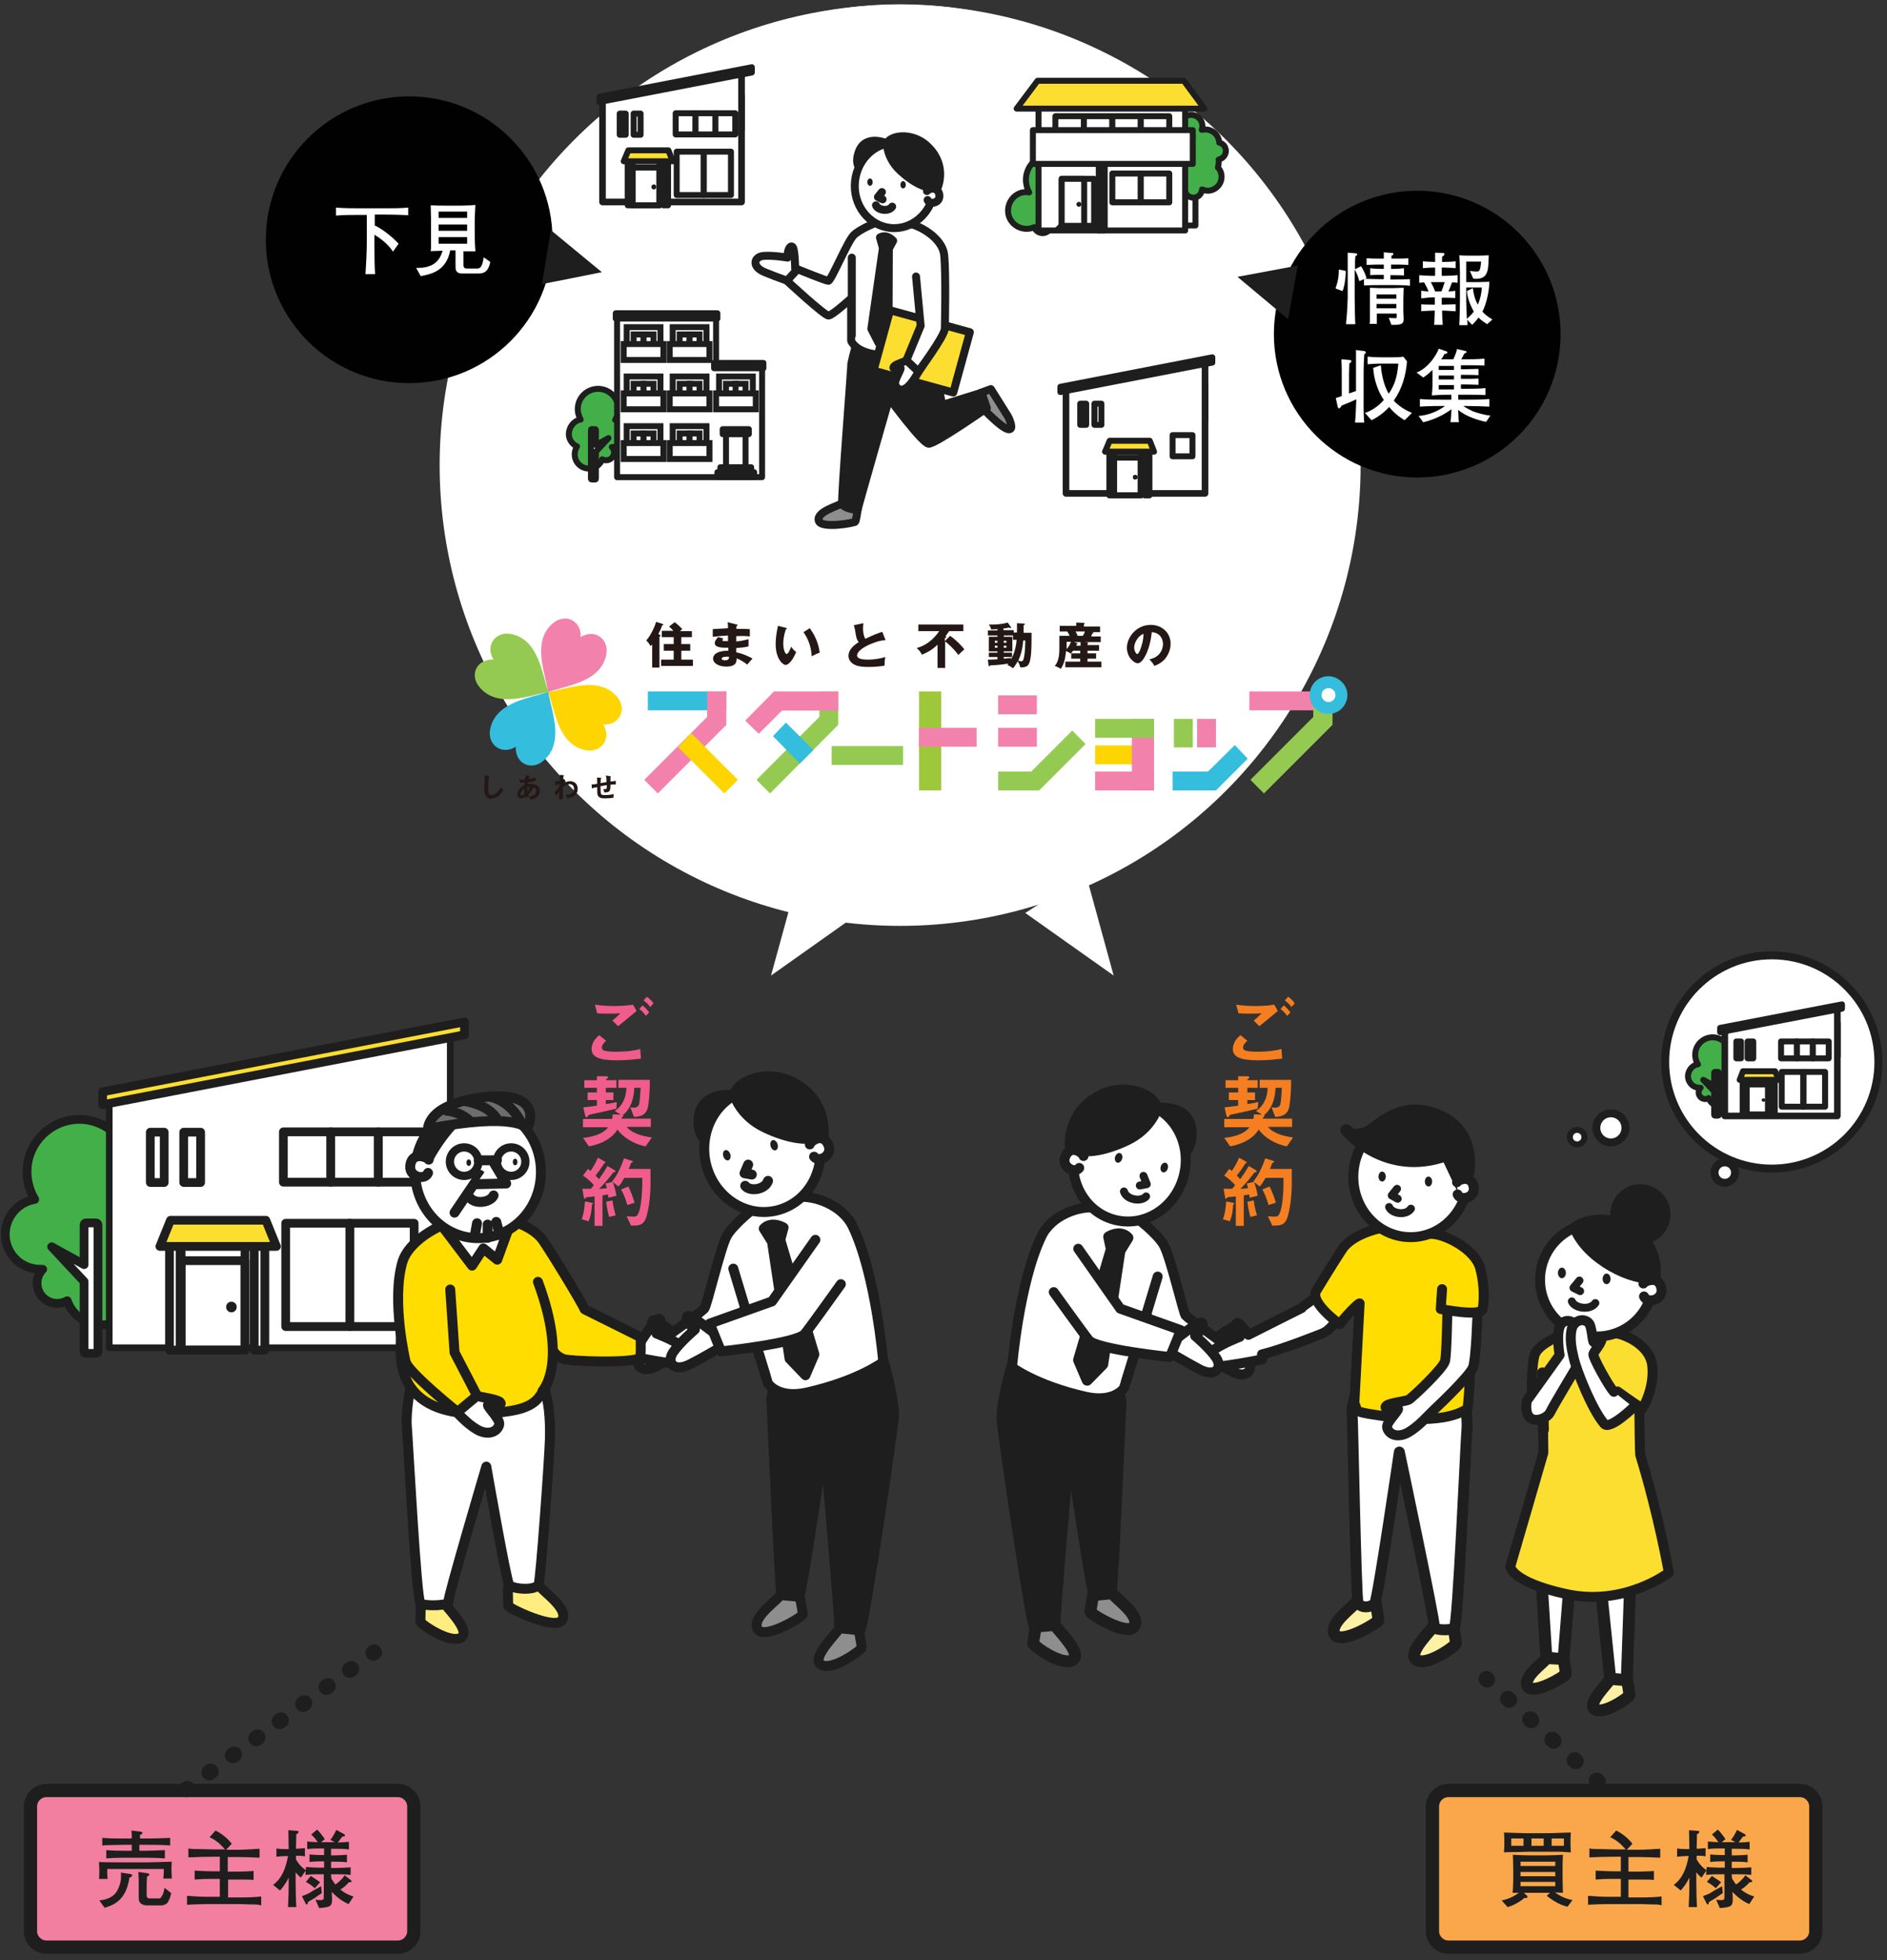 <?xml version="1.0" encoding="utf-8"?>
<!-- Generator: Adobe Illustrator 18.1.1, SVG Export Plug-In . SVG Version: 6.00 Build 0)  -->
<svg version="1.1" id="Layer_1" xmlns="http://www.w3.org/2000/svg" xmlns:xlink="http://www.w3.org/1999/xlink" x="0px" y="0px"
	 viewBox="0 0 570 592" enable-background="new 0 0 570 592" xml:space="preserve">
<rect x="0" y="0" width="570" height="592" fill="#333333" stroke="none"/>
<circle fill="#FFFFFF" cx="271.9" cy="126.2" r="124.9"/>
<circle fill="#FFFFFF" cx="271.9" cy="140.5" r="139.1"/>
<path fill="#8E8E8E" stroke="#1E1E1E" stroke-width="2.4" stroke-linecap="round" stroke-linejoin="round" stroke-miterlimit="10" d="
	M296.3,118.6l3-1.1l5.2,8.3c0,0,2.2,4.3,0,3.8s-7.3-6-7.3-6L296.3,118.6z"/>
<path fill="#8E8E8E" stroke="#1E1E1E" stroke-width="2.4" stroke-linecap="round" stroke-linejoin="round" stroke-miterlimit="10" d="
	M254.2,152c-0.5,0.7-7.6,2.4-6.9,5.2c0.6,2.6,11,0.7,11.1,0.3c0.2-0.5,0.7-3.7,0.7-3.7L254.2,152z"/>
<path fill="#1E1E1E" stroke="#1E1E1E" stroke-width="2.4" stroke-linecap="round" stroke-linejoin="round" stroke-miterlimit="10" d="
	M281.5,106.5l-23.2-1.3c0,0-1.3,4.7-1.2,5.3s-3.1,40.7-2.7,41.7c0.6,1.4,4.6,2,4.7,1.6c0.2-1.1,9.5-33.5,9.5-33.5
	s9.9,13.5,11.9,13.7c1.9,0.2,17.6-10.8,17.6-10.8l-1.6-4.6l-11.9,3.7L281.5,106.5z"/>
<g>
	
		<path fill="#FDF1A6" stroke="#1E1E1E" stroke-width="3.6" stroke-linecap="round" stroke-linejoin="round" stroke-miterlimit="10" d="
		M433.2,490.7c-0.3,1.2-8.5,8.6-5.3,10.6c3.2,2,11.9-4.3,11.9-5c0-0.7-0.8-5.1-0.8-5.1L433.2,490.7z"/>
	
		<path fill="#FDF1A6" stroke="#1E1E1E" stroke-width="3.6" stroke-linecap="round" stroke-linejoin="round" stroke-miterlimit="10" d="
		M409.8,483.6c-0.3,1.2-8.7,6.6-6.6,10c2,3.2,13.2-3.7,13.2-4.3c0-0.7-0.8-5.1-0.8-5.1L409.8,483.6z"/>
	
		<path fill="#FFFFFF" stroke="#1E1E1E" stroke-width="3.3" stroke-linecap="round" stroke-linejoin="round" stroke-miterlimit="10" d="
		M441.9,420.7c0,0,1.6,6.2,1.2,11.1c-0.4,4.8-2.7,58.9-3.8,59.8c-1.1,0.9-6.9,0.8-6.1-0.7c0.4-0.7-10.5-52.4-10.5-52.4
		s-6.5,44.3-7.4,45.6s-4.3,1.8-5.1-0.2c-0.6-1.4-1.6-56.9-1.8-57.8c-0.2-0.9,1.6-7.3,1.6-7.3L441.9,420.7z"/>
	<g>
		
			<polyline fill="#FFFFFF" stroke="#1E1E1E" stroke-width="3.6" stroke-linecap="round" stroke-linejoin="round" stroke-miterlimit="10" points="
			474.3,476 472.3,501.1 467.1,500.6 465.3,472 		"/>
		
			<polyline fill="#FFFFFF" stroke="#1E1E1E" stroke-width="3.6" stroke-linecap="round" stroke-linejoin="round" stroke-miterlimit="10" points="
			492.4,478.9 491.4,507.4 486.4,507 483.4,478 		"/>
		
			<path fill="#FDF1A6" stroke="#1E1E1E" stroke-width="3.6" stroke-linecap="round" stroke-linejoin="round" stroke-miterlimit="10" d="
			M486.4,507c-0.3,1-7.3,7.5-4.6,9.2c2.7,1.7,10.4-3.7,10.4-4.3s-0.7-4.5-0.7-4.5L486.4,507z"/>
		
			<path fill="#FDF1A6" stroke="#1E1E1E" stroke-width="3.6" stroke-linecap="round" stroke-linejoin="round" stroke-miterlimit="10" d="
			M467.2,500.7c-0.3,1-7.5,5.7-5.7,8.6c1.7,2.7,11.5-3.2,11.5-3.8s-0.7-4.5-0.7-4.5L467.2,500.7z"/>
		
			<path fill="#FBDE30" stroke="#1E1E1E" stroke-width="3" stroke-linecap="round" stroke-linejoin="round" stroke-miterlimit="10" d="
			M495.5,439.5c-0.2,0-0.3-13.2-0.3-13.2c-0.9-10.8-1.3-19.1-5.3-22c-6.5-4.8-11.1-3.2-11.1-3.2c-2.8,0.3-13.6,3.6-15.2,8
			c-0.8,2.3-0.9,8.7-0.9,11.2c0,0,1.3,1,3.3,1.3l0.2,17.1l-10,34.4c0,0,0.4,4.7,17,8.3c17.6,3.8,30.9-6.5,30.9-6.5
			S501.1,457.8,495.5,439.5z"/>
		
			<line fill="#FBE24F" stroke="#1E1E1E" stroke-width="3.3" stroke-linecap="round" stroke-linejoin="round" stroke-miterlimit="10" x1="465.9" y1="414.6" x2="466.2" y2="431.8"/>
		
			<path fill="#FBDE30" stroke="#1E1E1E" stroke-width="3" stroke-linecap="round" stroke-linejoin="round" stroke-miterlimit="10" d="
			M485.6,402.3c3.6-0.2,12.8,3.2,13.5,10.2s-3,12.9-3,12.9s-4.5-3-7.5-5.2"/>
		<g>
			<circle fill="#FFFFFF" stroke="#1E1E1E" stroke-width="3" stroke-miterlimit="10" cx="482.3" cy="386.5" r="17.1"/>
			
				<circle fill="#1E1E1E" stroke="#1E1E1E" stroke-width="3.6" stroke-linecap="round" stroke-linejoin="round" stroke-miterlimit="10" cx="495.5" cy="366.7" r="7.3"/>
			<ellipse fill="#1E1E1E" cx="485.3" cy="386.2" rx="1.2" ry="1.6"/>
			<ellipse fill="#1E1E1E" cx="471.8" cy="384.4" rx="1.2" ry="1.6"/>
			
				<polyline fill="#FFFFFF" stroke="#1E1E1E" stroke-width="2.4" stroke-linecap="round" stroke-linejoin="round" stroke-miterlimit="10" points="
				477.1,386.7 475.3,388.9 477.3,389.9 			"/>
			
				<path fill="#FFFFFF" stroke="#1E1E1E" stroke-width="2.4" stroke-linecap="round" stroke-linejoin="round" stroke-miterlimit="10" d="
				M481.9,393.5c-1.6,2.3-6.2,1.6-7.1-0.5"/>
			
				<path fill="#FFFFFF" stroke="#1E1E1E" stroke-width="3" stroke-linecap="round" stroke-linejoin="round" stroke-miterlimit="10" d="
				M496.4,387.6c0-0.5,4.5-2.7,5.4,1.2c0.9,3.9-4.3,5-5.2,2.7"/>
			
				<path fill="#1E1E1E" stroke="#1E1E1E" stroke-width="3.6" stroke-linecap="round" stroke-linejoin="round" stroke-miterlimit="10" d="
				M499.8,385.6c-6.1,1.4-20.3-5.5-23.9-14.8c0,0,6.1-4.8,15.7-0.2C501.3,375.3,499.8,385.6,499.8,385.6z"/>
		</g>
		
			<path fill="#FFFFFF" stroke="#1E1E1E" stroke-width="3" stroke-linecap="round" stroke-linejoin="round" stroke-miterlimit="10" d="
			M461.2,423l9.9-13.8c0,0-1.3-7.5,0.6-9.5c1.9-2.1,7.3-0.7,5.8,11c0,0-8.2,13.6-9.3,15.9C467.1,428.8,459.9,431.4,461.2,423z"/>
		
			<path fill="#FFFFFF" stroke="#1E1E1E" stroke-width="3" stroke-linecap="round" stroke-linejoin="round" stroke-miterlimit="10" d="
			M493.4,425c0,0-7.1,6.9-8.8,5c-3.7-4.3-8.5-16.3-9.3-20.2c-0.5-2.2-1.2-5.2-0.6-8.2c0.6-2.8,3.4-3.7,5.1-2.2
			c1.3,1.2,1.1,7,1.9,5.8c0.8-1.1,2.2-2.1,2.1-0.8c0,1.2-2.3,3.7-2.5,4.5c-0.3,0.8,4.6,9.7,6.2,11.4"/>
	</g>
	<g>
		
			<path fill="#FFFFFF" stroke="#1E1E1E" stroke-width="3" stroke-linecap="round" stroke-linejoin="round" stroke-miterlimit="10" d="
			M364,404.5l2.2,0.4c0,0,5.2-4,6.5-4.2s0.9,1.9-1.7,3.8c0,0,4.2,3.7,6,6.4s-0.4,5.7-5,3.2c-4.7-2.5-9.7-5.6-9.7-5.6L364,404.5z"/>
		
			<path fill="#1E1E1E" stroke="#1E1E1E" stroke-width="3.3" stroke-linecap="round" stroke-linejoin="round" stroke-miterlimit="10" d="
			M305.6,412.8c0,0-3.3,11.3-2.9,16.2c0.4,4.8,8.7,61.6,9.9,62.6c1.1,0.9,6.9,0.8,6.1-0.7c-0.4-0.7,4.4-54.9,4.4-54.9
			s6.5,44.3,7.4,45.6c0.9,1.2,4.3,1.8,5.1-0.2c0.6-1.4,2.9-56.7,3-57.6c0.2-0.9-1.6-7.3-1.6-7.3L305.6,412.8z"/>
		
			<path fill="#FFFFFF" stroke="#1E1E1E" stroke-width="3" stroke-linecap="round" stroke-linejoin="round" stroke-miterlimit="10" d="
			M368.9,405.3c-1.4-1.2-9.9-7.1-10.8-8.1c-0.6-0.8-4.6-17.7-6.5-21.1c-1.7-3.2-8.5-9-11.5-10.2c0,0-3.2-2.2-9.3-1.2
			c-4.6-0.6-13.1,2.1-16.2,8.6c-6.8,14.1-8.9,39.6-8.9,39.6s7.2,5.5,22.3,8.9c8.6,1.9,11.5-2.6,11.5-2.6l6.9-22c0,0,4.4,10,6,10.6
			c1.6,0.7,15.4,2.9,15.4,2.9L368.9,405.3z"/>
		
			<path fill="#8E8E8E" stroke="#1E1E1E" stroke-width="3.6" stroke-linecap="round" stroke-linejoin="round" stroke-miterlimit="10" d="
			M318.7,490.7c0.3,1.2,8.5,8.6,5.3,10.6s-11.9-4.3-11.9-5s0.8-5.1,0.8-5.1L318.7,490.7z"/>
		
			<path fill="#8E8E8E" stroke="#1E1E1E" stroke-width="3.6" stroke-linecap="round" stroke-linejoin="round" stroke-miterlimit="10" d="
			M336,481.1c0.3,1.2,8.7,6.6,6.6,10c-2,3.2-13.2-3.7-13.2-4.3c0-0.7,0.8-5.1,0.8-5.1L336,481.1z"/>
		
			<line fill="none" stroke="#1E1E1E" stroke-width="3" stroke-linecap="round" stroke-linejoin="round" stroke-miterlimit="10" x1="340.2" y1="417" x2="349.7" y2="385.5"/>
		
			<path fill="#1E1E1E" stroke="#1E1E1E" stroke-width="3.3" stroke-linecap="round" stroke-linejoin="round" stroke-miterlimit="10" d="
			M334.9,373.5c0,0,3.5-2.2,5.8,0.3l-2.4,3.9l-5.2,34.3l-4.7,4.8l-2.6-6.1l9.9-33.5L334.9,373.5z"/>
		<g>
			
				<path fill="#1E1E1E" stroke="#1E1E1E" stroke-width="3.3" stroke-linecap="round" stroke-linejoin="round" stroke-miterlimit="10" d="
				M349.4,334.7c0,0,9.9-1.3,10.4,6.9c0.5,7.3-5,7.6-5,7.6L349.4,334.7z"/>
			<path fill="#FFFFFF" stroke="#1E1E1E" stroke-width="3" stroke-miterlimit="10" d="M324.9,345.9c2.8-9.6,12.3-15.2,21.3-12.5
				c9,2.7,14,12.7,11.2,22.3c-2.8,9.6-12.3,15.2-21.3,12.5C327.1,365.5,322.1,355.5,324.9,345.9z"/>
			
				<ellipse transform="matrix(-0.957 -0.289 0.289 -0.957 560.039 781.82)" fill="#1E1E1E" cx="337.7" cy="349.6" rx="1.1" ry="1.5"/>
			
				<ellipse transform="matrix(-0.957 -0.289 0.289 -0.957 586.198 791.502)" fill="#1E1E1E" cx="351.5" cy="352.5" rx="1.1" ry="1.5"/>
			
				<path fill="#FFFFFF" stroke="#1E1E1E" stroke-width="3" stroke-linecap="round" stroke-linejoin="round" stroke-miterlimit="10" d="
				M327.3,349.1c0.1-0.5-3.4-3.7-5.3-0.3c-1.9,3.4,2.6,5.8,4,3.9"/>
			
				<polyline fill="#FFFFFF" stroke="#1E1E1E" stroke-width="2.4" stroke-linecap="round" stroke-linejoin="round" stroke-miterlimit="10" points="
				345.4,355.1 346.4,357.6 344.3,358 			"/>
			
				<path fill="#FFFFFF" stroke="#1E1E1E" stroke-width="2.4" stroke-linecap="round" stroke-linejoin="round" stroke-miterlimit="10" d="
				M339.5,359.8c0.8,2.6,5.3,3.2,6.7,1.5"/>
			
				<path fill="#1E1E1E" stroke="#1E1E1E" stroke-width="3.3" stroke-linecap="round" stroke-linejoin="round" stroke-miterlimit="10" d="
				M349.4,334.7c0,0-1.7,6-8.9,9.5c-6.9,3.3-13.7,4.5-17.2,2c0,0-1-9.6,8.2-14.9C339.6,326.6,348.8,330.6,349.4,334.7z"/>
		</g>
	</g>
	<g>
		<g>
			<g>
				
					<path fill="#FFFFFF" stroke="#1E1E1E" stroke-width="3" stroke-linecap="round" stroke-linejoin="round" stroke-miterlimit="10" d="
					M399.8,388.9c-2.1,3.5-6.1,5.1-6.6,6.1c0,0-11.2,5.6-16.1,8.1c-1.1-1.5-2.3-3.2-2.9-3.5c-1.1-0.6-1.5,1.5,0.3,4.1
					c0,0-5.2,2-7.8,3.9c-2.6,2-1.6,5.5,3.6,4.8c5.2-0.7,11-1.9,11-1.9l-0.1-1.5c6.2-1.5,16.9-5.8,18.2-6.3c2-0.8,3.8-3.1,5.3-5.2
					c1.4-2.1,2.5-4,2.9-3.9L399.8,388.9z"/>
				
					<path fill="#FFDD00" stroke="#1E1E1E" stroke-width="3" stroke-linecap="round" stroke-linejoin="round" stroke-miterlimit="10" d="
					M444.1,409.9c0.1,7.8-0.8,15.5-0.8,15.5c-8.1,5.3-24.2,2.4-27.6,1.9c-7.7-1.1-5.2-1.4-6.6-3.4l1.6-30.3c-0.4-0.1-4.6,4.2-6,6.3
					c0,0-9.2-6.6-7.1-10.1c3.4-5.6,7.6-12.3,8.3-13.2c3.5-4.2,11.1-6,14.4-6.3c0,0,9.1-1.4,16.8,3.9
					C443.2,378.3,443.7,378.7,444.1,409.9z"/>
			</g>
		</g>
		
			<path fill="#FFFFFF" stroke="#1E1E1E" stroke-width="3" stroke-linecap="round" stroke-linejoin="round" stroke-miterlimit="10" d="
			M437.2,396c0,0-0.2,12.8-0.7,15s-10,11.2-11,11.7c-1,0.5-5.6,0.9-6.7,1.8c-1.1,1,1.2,1.1,3.1,0.8c1.9-0.3-3.3,4-2.9,5.8
			c0.6,2.3,3.4,3.2,6.5,1.4c3.2-1.9,5.9-5.1,7.4-6.5c3.4-3.2,11-10.6,12-13c1-2.4,1.4-16.6,1.4-16.6"/>
		
			<path fill="#FFDD00" stroke="#1E1E1E" stroke-width="3" stroke-linecap="round" stroke-linejoin="round" stroke-miterlimit="10" d="
			M432.6,372.6c4.1,0.2,12.9,4.6,14.5,10.3c1,3.7,1.4,8.3,0.8,12.3c-0.3,2.6-12.7,0.1-12.7,0.1l0.4-6"/>
	</g>
	<g>
		
			<path fill="#FFFFFF" stroke="#1E1E1E" stroke-width="3" stroke-linecap="round" stroke-linejoin="round" stroke-miterlimit="10" d="
			M353.7,403.4l2.3,0.4c0,0,5.3-4.2,6.6-4.4c1.3-0.2,1,2-1.6,4c0,0,4.5,3.8,6.4,6.7s-0.2,6-5.1,3.4s-10.3-5.9-10.3-5.9L353.7,403.4z
			"/>
		
			<path fill="#FFFFFF" stroke="#1E1E1E" stroke-width="3" stroke-linecap="round" stroke-linejoin="round" stroke-miterlimit="10" d="
			M325.7,377.1l12.7,18.1l18.3,6.5l-3.3,8.1c0,0-22.2-2.3-24.5-5.1c-1.7-2.1-10.6-14.5-10.6-14.5"/>
	</g>
	<g>
		<ellipse fill="#FFFFFF" stroke="#1E1E1E" stroke-width="3" stroke-miterlimit="10" cx="426.1" cy="355.4" rx="17.3" ry="18.2"/>
		
			<path fill="#1E1E1E" stroke="#1E1E1E" stroke-width="3.6" stroke-linecap="round" stroke-linejoin="round" stroke-miterlimit="10" d="
			M443.4,354.7c0.2-0.5,2.7-12.8-8.6-17.7c-11.8-5.2-18.5,3.4-21.6,4.8c-2.2,1-5,1.5-6.5-0.5c0,0,11.8,14.3,30.3,7.5l5,10.6
			L443.4,354.7z"/>
		<ellipse fill="#1E1E1E" cx="431.5" cy="356.8" rx="1.1" ry="1.5"/>
		<ellipse fill="#1E1E1E" cx="417.5" cy="355.3" rx="1.1" ry="1.5"/>
		
			<path fill="#FFFFFF" stroke="#1E1E1E" stroke-width="3" stroke-linecap="round" stroke-linejoin="round" stroke-miterlimit="10" d="
			M440.1,357c0-0.5,4.1-2.5,5,1.2c0.8,3.6-4,4.6-4.8,2.5"/>
		
			<polyline fill="#FFFFFF" stroke="#1E1E1E" stroke-width="2.4" stroke-linecap="round" stroke-linejoin="round" stroke-miterlimit="10" points="
			422,359 420.4,361 422.2,362 		"/>
		
			<path fill="#FFFFFF" stroke="#1E1E1E" stroke-width="2.4" stroke-linecap="round" stroke-linejoin="round" stroke-miterlimit="10" d="
			M426.2,365c-1.5,2.2-5.8,1.5-6.6-0.5"/>
	</g>
</g>
<g>
	<circle fill="#FFFFFF" cx="535.2" cy="320.7" r="32.2"/>
	<circle fill="none" stroke="#1E1E1E" stroke-width="2.4" stroke-miterlimit="10" cx="535.2" cy="320.7" r="32.2"/>
</g>
<circle fill="#FFFFFF" stroke="#1E1E1E" stroke-width="2.4" stroke-miterlimit="10" cx="521" cy="354.1" r="3.1"/>
<circle fill="#FFFFFF" stroke="#1E1E1E" stroke-width="2.4" stroke-miterlimit="10" cx="486.6" cy="340.6" r="4.4"/>
<circle fill="#FFFFFF" stroke="#1E1E1E" stroke-width="1.8" stroke-miterlimit="10" cx="476.4" cy="343.4" r="2.2"/>
<g>
	<g>
		
			<path fill="#43AF49" stroke="#1E1E1E" stroke-width="1.8" stroke-linecap="round" stroke-linejoin="round" stroke-miterlimit="10" d="
			M522,321.3c0,0-0.1,0-0.1,0c0.3-0.4,0.5-0.9,0.6-1.5c0.7-2.9-1.1-5.7-3.9-6.4c-2.9-0.7-5.7,1.1-6.4,3.9c-0.3,1.4-0.1,2.9,0.7,4.1
			c-1.4,0.2-2.5,1.3-2.9,2.7c-0.5,1.9,0.7,3.9,2.6,4.3c0.4,0.1,0.7,0.1,1.1,0.1c-0.4,0.4-0.6,0.9-0.6,1.4c0,1.1,0.9,2,2,2
			c0.4,0,0.7-0.1,1-0.3c0.5,1.4,1.9,2.5,3.5,2.5c2,0,3.7-1.7,3.7-3.7c0-0.8-0.2-1.5-0.6-2.1c1-0.5,1.8-1.4,2.1-2.5
			C525.2,323.8,524,321.8,522,321.3z"/>
		
			<path fill="#FFFFFF" stroke="#1E1E1E" stroke-width="1.8" stroke-linecap="round" stroke-linejoin="round" stroke-miterlimit="10" d="
			M519,336.9h-1c-0.1,0-0.2-0.1-0.2-0.2v-7.1l-3.3-3.5l3.3,1.8v-4c0-0.1,0.1-0.2,0.2-0.2h1c0.1,0,0.2,0.1,0.2,0.2v12.9
			C519.2,336.8,519.1,336.9,519,336.9z"/>
	</g>
	<g>
		
			<rect x="552" y="309" fill="#FFFFFF" stroke="#1E1E1E" stroke-width="2" stroke-linecap="round" stroke-linejoin="round" stroke-miterlimit="10" width="3" height="10"/>
		
			<polygon fill="#FFFFFF" stroke="#1E1E1E" stroke-width="2" stroke-linecap="round" stroke-linejoin="round" stroke-miterlimit="10" points="
			521,311.1 555,304.6 555,337 521,337 		"/>
		
			<polygon fill="#FBDE30" stroke="#1E1E1E" stroke-width="1.8" stroke-linecap="round" stroke-linejoin="round" stroke-miterlimit="10" points="
			519.6,311.7 556.4,304.6 556.4,303.3 519.6,310.4 		"/>
		
			<rect x="527.9" y="314.5" fill="#FFFFFF" stroke="#1E1E1E" stroke-width="1.8" stroke-linecap="round" stroke-linejoin="round" stroke-miterlimit="10" width="1.7" height="5.1"/>
		
			<rect x="524.5" y="314.5" fill="#FFFFFF" stroke="#1E1E1E" stroke-width="1.8" stroke-linecap="round" stroke-linejoin="round" stroke-miterlimit="10" width="1.4" height="5.1"/>
		<g>
			
				<rect x="538" y="314.5" fill="#FFFFFF" stroke="#1E1E1E" stroke-width="1.8" stroke-linecap="round" stroke-linejoin="round" stroke-miterlimit="10" width="4.8" height="5.1"/>
			
				<rect x="542.8" y="314.5" fill="#FFFFFF" stroke="#1E1E1E" stroke-width="1.8" stroke-linecap="round" stroke-linejoin="round" stroke-miterlimit="10" width="4.8" height="5.1"/>
			
				<rect x="547.6" y="314.5" fill="#FFFFFF" stroke="#1E1E1E" stroke-width="1.8" stroke-linecap="round" stroke-linejoin="round" stroke-miterlimit="10" width="4.8" height="5.1"/>
		</g>
		
			<rect x="538.2" y="323.7" fill="#FFFFFF" stroke="#1E1E1E" stroke-width="1.8" stroke-linecap="round" stroke-linejoin="round" stroke-miterlimit="10" width="6.5" height="10.5"/>
		
			<rect x="527.6" y="325.4" fill="#FFFFFF" stroke="#1E1E1E" stroke-width="1.8" stroke-linecap="round" stroke-linejoin="round" stroke-miterlimit="10" width="6.5" height="11.2"/>
		
			<rect x="535" y="325.4" fill="#FFFFFF" stroke="#1E1E1E" stroke-width="1.8" stroke-linecap="round" stroke-linejoin="round" stroke-miterlimit="10" width="1.1" height="11.2"/>
		
			<rect x="526.4" y="325.4" fill="#FFFFFF" stroke="#1E1E1E" stroke-width="1.8" stroke-linecap="round" stroke-linejoin="round" stroke-miterlimit="10" width="1.1" height="11.2"/>
		
			<rect x="527.6" y="327.5" fill="none" stroke="#1E1E1E" stroke-width="1.8" stroke-linecap="round" stroke-linejoin="round" stroke-miterlimit="10" width="6.5" height="9.1"/>
		
			<polygon fill="#FBDE30" stroke="#1E1E1E" stroke-width="1.8" stroke-linecap="round" stroke-linejoin="round" stroke-miterlimit="10" points="
			526.5,323.5 536.2,323.5 537.3,326.1 525.5,326.1 		"/>
		
			<rect x="544.8" y="323.7" fill="#FFFFFF" stroke="#1E1E1E" stroke-width="1.8" stroke-linecap="round" stroke-linejoin="round" stroke-miterlimit="10" width="6.5" height="10.5"/>
		<g>
			<circle fill="#1E1E1E" cx="532.7" cy="332.2" r="0.5"/>
			<path fill="#1E1E1E" d="M532.7,331.7c-0.3,0-0.5,0.2-0.5,0.5s0.2,0.5,0.5,0.5s0.5-0.2,0.5-0.5S533,331.7,532.7,331.7L532.7,331.7
				z"/>
		</g>
	</g>
</g>
<g>
	
		<path fill="#43AF49" stroke="#1E1E1E" stroke-width="2.64" stroke-linecap="round" stroke-linejoin="round" stroke-miterlimit="10" d="
		M37.9,362c-0.1,0-0.3,0-0.4-0.1c0.8-1.3,1.4-2.8,1.8-4.3c2.1-8.5-3.2-17-11.6-19.1c-8.5-2.1-17,3.2-19.1,11.6
		c-1,4.3-0.2,8.6,1.9,12.1c-4.1,0.7-7.5,3.7-8.6,8c-1.4,5.7,2.1,11.5,7.8,12.8c1.1,0.3,2.2,0.3,3.2,0.3c-1.1,1.1-1.7,2.6-1.7,4.2
		c0,3.4,2.7,6.1,6.1,6.1c1.1,0,2.1-0.3,3-0.8c1.5,4.3,5.6,7.3,10.4,7.3c6.1,0,11-4.9,11-11c0-2.3-0.7-4.4-1.9-6.1
		c3-1.4,5.4-4.1,6.3-7.6C47.7,369.5,44,363.5,37.9,362z"/>
	
		<path fill="#FFFFFF" stroke="#1E1E1E" stroke-width="2.64" stroke-linecap="round" stroke-linejoin="round" stroke-miterlimit="10" d="
		M29,408.7H26c-0.4,0-0.6-0.3-0.6-0.6l0-21.1l-9.8-10.5l9.8,5.4l0-12c0-0.4,0.3-0.6,0.6-0.6H29c0.4,0,0.6,0.3,0.6,0.6l0,38.3
		C29.6,408.4,29.3,408.7,29,408.7z"/>
</g>
<g>
	
		<rect x="128" y="327" fill="#FFFFFF" stroke="#1E1E1E" stroke-width="2" stroke-linecap="round" stroke-linejoin="round" stroke-miterlimit="10" width="8" height="26"/>
	
		<polygon fill="#FFFFFF" stroke="#1E1E1E" stroke-width="2" stroke-linecap="round" stroke-linejoin="round" stroke-miterlimit="10" points="
		33,331.7 136,312.5 136,407 33,407 	"/>
	
		<polygon fill="#FBDE30" stroke="#1E1E1E" stroke-width="2.64" stroke-linecap="round" stroke-linejoin="round" stroke-miterlimit="10" points="
		31,333.6 140.3,312.5 140.3,308.6 31,329.7 	"/>
	
		<rect x="55.5" y="341.9" fill="#FFFFFF" stroke="#1E1E1E" stroke-width="2.64" stroke-linecap="round" stroke-linejoin="round" stroke-miterlimit="10" width="5.1" height="15.2"/>
	
		<rect x="45.4" y="341.9" fill="#FFFFFF" stroke="#1E1E1E" stroke-width="2.64" stroke-linecap="round" stroke-linejoin="round" stroke-miterlimit="10" width="4.2" height="15.2"/>
	<g>
		
			<rect x="85.6" y="341.8" fill="#FFFFFF" stroke="#1E1E1E" stroke-width="2.64" stroke-linecap="round" stroke-linejoin="round" stroke-miterlimit="10" width="14.4" height="15.2"/>
		
			<rect x="99.9" y="341.8" fill="#FFFFFF" stroke="#1E1E1E" stroke-width="2.64" stroke-linecap="round" stroke-linejoin="round" stroke-miterlimit="10" width="14.4" height="15.2"/>
		
			<rect x="114.3" y="341.8" fill="#FFFFFF" stroke="#1E1E1E" stroke-width="2.64" stroke-linecap="round" stroke-linejoin="round" stroke-miterlimit="10" width="14.4" height="15.2"/>
	</g>
	
		<rect x="86.3" y="369.4" fill="#FFFFFF" stroke="#1E1E1E" stroke-width="2.64" stroke-linecap="round" stroke-linejoin="round" stroke-miterlimit="10" width="19.4" height="31.2"/>
	
		<rect x="54.7" y="374.3" fill="#FFFFFF" stroke="#1E1E1E" stroke-width="2.64" stroke-linecap="round" stroke-linejoin="round" stroke-miterlimit="10" width="19.3" height="33.4"/>
	
		<rect x="76.8" y="374.3" fill="#FFFFFF" stroke="#1E1E1E" stroke-width="2.64" stroke-linecap="round" stroke-linejoin="round" stroke-miterlimit="10" width="3.2" height="33.4"/>
	
		<rect x="51.2" y="374.3" fill="#FFFFFF" stroke="#1E1E1E" stroke-width="2.64" stroke-linecap="round" stroke-linejoin="round" stroke-miterlimit="10" width="3.2" height="33.4"/>
	
		<rect x="54.7" y="380.7" fill="none" stroke="#1E1E1E" stroke-width="2.64" stroke-linecap="round" stroke-linejoin="round" stroke-miterlimit="10" width="19.3" height="27"/>
	
		<polygon fill="#FBDE30" stroke="#1E1E1E" stroke-width="2.64" stroke-linecap="round" stroke-linejoin="round" stroke-miterlimit="10" points="
		51.5,368.5 80.3,368.5 83.5,376.4 48.3,376.4 	"/>
	
		<rect x="105.7" y="369.4" fill="#FFFFFF" stroke="#1E1E1E" stroke-width="2.64" stroke-linecap="round" stroke-linejoin="round" stroke-miterlimit="10" width="19.4" height="31.2"/>
	<g>
		<circle fill="#1E1E1E" cx="69.9" cy="394.7" r="0.3"/>
		<path fill="#1E1E1E" d="M69.9,393.1c-0.9,0-1.6,0.7-1.6,1.6c0,0.9,0.7,1.6,1.6,1.6s1.6-0.7,1.6-1.6
			C71.5,393.8,70.8,393.1,69.9,393.1L69.9,393.1z"/>
	</g>
</g>
<g>
	
		<path fill="#43AF49" stroke="#1E1E1E" stroke-width="1.8" stroke-linecap="round" stroke-linejoin="round" stroke-miterlimit="10" d="
		M309.9,54.7c0.1,1.2,0.4,2.4,1,3.4c-0.3,0-0.7-0.1-1.1-0.1c-3.1,0.1-5.4,2.8-5.3,5.8c0.1,3.1,2.8,5.4,5.8,5.3
		c0.7,0,1.4-0.2,2.1-0.5c0.4,1.1,1.4,1.8,2.6,1.8c1,0,1.9-0.7,2.3-1.5c1.2,1.1,11.3-5.4,11.3-5.5c-0.1-2.7-1.8-5-4.1-5.9
		c0.5-1.1,0.7-2.3,0.7-3.5c-0.2-4.2-3.8-7.5-8-7.3C313,46.9,309.7,50.4,309.9,54.7z"/>
	<g>
		
			<rect x="357.3" y="54.4" fill="#FFFFFF" stroke="#1E1E1E" stroke-width="1.8" stroke-linecap="round" stroke-linejoin="round" stroke-miterlimit="10" width="3.8" height="13.7"/>
		
			<path fill="#43AF49" stroke="#1E1E1E" stroke-width="1.8" stroke-linecap="round" stroke-linejoin="round" stroke-miterlimit="10" d="
			M370.3,45.6c0-1.2-0.8-2.3-2-2.5c-0.1-2.2-1.9-4-4.2-4c-0.4,0-0.7,0.1-1.1,0.1c0.1-0.3,0.2-0.7,0.2-1.1c0-1.9-1.5-3.4-3.4-3.4
			c-1.9,0-3.4,1.5-3.4,3.4c0,1.9,1.5,3.4,3.4,3.4c0.2,0,0.3,0,0.5,0c-0.2,0.5-0.4,1.1-0.4,1.8c0,0.1,0,0.3,0,0.4
			c-0.5,0.2-1,0.5-1.4,0.9c-0.3,0.3-0.6,0.6-0.8,0.9c-0.8,0.2-1.6,0.6-2.2,1.2c-2.4,2.1-2.7,5.8-0.5,8.2c0.8,0.9,1.8,1.5,2.9,1.8
			c0,0.1,0,0.3,0,0.4c0,1.5,1.2,2.6,2.6,2.6c1.4,0,2.5-1.1,2.6-2.5c0.5,0.2,1.1,0.4,1.7,0.4c2.3,0,4.2-1.9,4.2-4.2
			c0-1.1-0.4-2.1-1.1-2.8c0.2-0.8,0.3-1.6,0.2-2.4C369.4,47.9,370.3,46.8,370.3,45.6z"/>
	</g>
	<g>
		
			<rect x="313.7" y="27.1" fill="#FFFFFF" stroke="#1E1E1E" stroke-width="1.8" stroke-linecap="round" stroke-linejoin="round" stroke-miterlimit="10" width="44.3" height="42.5"/>
		
			<rect x="318.8" y="35.1" fill="#FFFFFF" stroke="#1E1E1E" stroke-width="1.8" stroke-linecap="round" stroke-linejoin="round" stroke-miterlimit="10" width="8.6" height="8.7"/>
		
			<rect x="327.4" y="35.1" fill="#FFFFFF" stroke="#1E1E1E" stroke-width="1.8" stroke-linecap="round" stroke-linejoin="round" stroke-miterlimit="10" width="8.6" height="8.7"/>
		
			<rect x="336" y="35.1" fill="#FFFFFF" stroke="#1E1E1E" stroke-width="1.8" stroke-linecap="round" stroke-linejoin="round" stroke-miterlimit="10" width="8.6" height="8.7"/>
		
			<rect x="344.6" y="35.1" fill="#FFFFFF" stroke="#1E1E1E" stroke-width="1.8" stroke-linecap="round" stroke-linejoin="round" stroke-miterlimit="10" width="8.6" height="8.7"/>
		
			<rect x="336" y="52.4" fill="#FFFFFF" stroke="#1E1E1E" stroke-width="1.8" stroke-linecap="round" stroke-linejoin="round" stroke-miterlimit="10" width="8.6" height="8.7"/>
		
			<rect x="331.9" y="49.4" fill="#FFFFFF" stroke="#1E1E1E" stroke-width="1.8" stroke-linecap="round" stroke-linejoin="round" stroke-miterlimit="10" width="1.8" height="20.2"/>
		
			<rect x="344.6" y="52.4" fill="#FFFFFF" stroke="#1E1E1E" stroke-width="1.8" stroke-linecap="round" stroke-linejoin="round" stroke-miterlimit="10" width="8.6" height="8.7"/>
		
			<polygon fill="#FBDE30" stroke="#1E1E1E" stroke-width="1.8" stroke-linecap="round" stroke-linejoin="round" stroke-miterlimit="10" points="
			363.8,32.8 307.1,32.8 313.4,24.4 357.6,24.4 		"/>
		
			<rect x="312" y="39.3" fill="#FFFFFF" stroke="#1E1E1E" stroke-width="1.8" stroke-linecap="round" stroke-linejoin="round" stroke-miterlimit="10" width="48.3" height="10.2"/>
		
			<polyline fill="none" stroke="#1E1E1E" stroke-width="1.8" stroke-linecap="round" stroke-linejoin="round" stroke-miterlimit="10" points="
			331.7,69.6 330.3,68.1 320.7,68.1 319.5,69.3 		"/>
		
			<rect x="320.7" y="54" fill="#FFFFFF" stroke="#1E1E1E" stroke-width="1.8" stroke-linecap="round" stroke-linejoin="round" stroke-miterlimit="10" width="9.8" height="14.2"/>
		
			<rect x="320.7" y="54" fill="#FFFFFF" stroke="#1E1E1E" stroke-width="1.8" stroke-linecap="round" stroke-linejoin="round" stroke-miterlimit="10" width="6.8" height="14.2"/>
		<g>
			<circle fill="#1E1E1E" cx="325.9" cy="61.7" r="0.7"/>
			<path fill="#1E1E1E" d="M325.9,61c-0.4,0-0.7,0.3-0.7,0.7s0.3,0.7,0.7,0.7c0.4,0,0.7-0.3,0.7-0.7S326.3,61,325.9,61L325.9,61z"/>
		</g>
	</g>
</g>
<g>
	
		<rect x="361" y="116" fill="#FFFFFF" stroke="#1E1E1E" stroke-width="2" stroke-linecap="round" stroke-linejoin="round" stroke-miterlimit="10" width="3" height="11"/>
	
		<polygon fill="#FFFFFF" stroke="#1E1E1E" stroke-width="2" stroke-linecap="round" stroke-linejoin="round" stroke-miterlimit="10" points="
		322,117.6 364,109.5 364,149 322,149 	"/>
	
		<polygon fill="#FBDE30" stroke="#1E1E1E" stroke-width="1.8" stroke-linecap="round" stroke-linejoin="round" stroke-miterlimit="10" points="
		320.3,118.4 366.2,109.5 366.2,107.9 320.3,116.8 	"/>
	
		<rect x="330.6" y="121.9" fill="#FFFFFF" stroke="#1E1E1E" stroke-width="1.8" stroke-linecap="round" stroke-linejoin="round" stroke-miterlimit="10" width="2.1" height="6.4"/>
	
		<rect x="326.3" y="121.9" fill="#FFFFFF" stroke="#1E1E1E" stroke-width="1.8" stroke-linecap="round" stroke-linejoin="round" stroke-miterlimit="10" width="1.8" height="6.4"/>
	<g>
		
			<rect x="354.2" y="131.4" fill="#FFFFFF" stroke="#1E1E1E" stroke-width="1.8" stroke-linecap="round" stroke-linejoin="round" stroke-miterlimit="10" width="6" height="6.4"/>
	</g>
	
		<rect x="336.5" y="135.5" fill="#FFFFFF" stroke="#1E1E1E" stroke-width="1.8" stroke-linecap="round" stroke-linejoin="round" stroke-miterlimit="10" width="8.1" height="14.1"/>
	
		<rect x="345.8" y="135.5" fill="#FFFFFF" stroke="#1E1E1E" stroke-width="1.8" stroke-linecap="round" stroke-linejoin="round" stroke-miterlimit="10" width="1.4" height="14.1"/>
	
		<rect x="335.1" y="135.5" fill="#FFFFFF" stroke="#1E1E1E" stroke-width="1.8" stroke-linecap="round" stroke-linejoin="round" stroke-miterlimit="10" width="1.4" height="14.1"/>
	
		<rect x="336.5" y="138.2" fill="none" stroke="#1E1E1E" stroke-width="1.8" stroke-linecap="round" stroke-linejoin="round" stroke-miterlimit="10" width="8.1" height="11.4"/>
	
		<polygon fill="#FBDE30" stroke="#1E1E1E" stroke-width="1.8" stroke-linecap="round" stroke-linejoin="round" stroke-miterlimit="10" points="
		335.2,133.1 347.3,133.1 348.6,136.4 333.8,136.4 	"/>
	<g>
		<circle fill="#1E1E1E" cx="342.9" cy="144.1" r="0.7"/>
		<path fill="#1E1E1E" d="M342.9,143.4c-0.4,0-0.7,0.3-0.7,0.7s0.3,0.7,0.7,0.7c0.4,0,0.7-0.3,0.7-0.7
			C343.6,143.7,343.3,143.4,342.9,143.4L342.9,143.4z"/>
	</g>
</g>
<g>
	
		<path fill="#FFFFFF" stroke="#1E1E1E" stroke-width="2.4" stroke-linecap="round" stroke-linejoin="round" stroke-miterlimit="10" d="
		M241.7,82.3l-1.5-1.2c0,0-0.1-5.5-0.7-6.4s-1.7,0.4-1.6,3.1c0,0-4.7-0.8-7.4-0.5s-3.6,3.2,0.5,4.9c4.1,1.7,8.9,3.3,8.9,3.3
		L241.7,82.3z"/>
	<g>
		
			<path fill="#FFFFFF" stroke="#1E1E1E" stroke-width="2.4" stroke-linecap="round" stroke-linejoin="round" stroke-miterlimit="10" d="
			M257.9,71c1.8-1.8,7.6-4.4,9.9-4.6c0,0,3.8-1.3,9.1,2.7c3.2,2.4,3.5,9.1,4.3,18l-0.3,17c-3.8,2.3-12.8,3.4-16.5,2.9
			c-6.2-0.9-7.3-4.1-7.3-4.1V90.1c0,0-5.6,5.1-6.8,5.2c-1.2,0.1-12.6-10.5-12.6-10.5l3.2-3.5c0,0,8.6,3.5,9.3,3.5
			C251.1,84.8,255.9,73,257.9,71z"/>
		
			<line fill="none" stroke="#1E1E1E" stroke-width="2.4" stroke-linecap="round" stroke-linejoin="round" stroke-miterlimit="10" x1="257.3" y1="101.3" x2="257.3" y2="77.8"/>
		
			<path fill="#1E1E1E" stroke="#1E1E1E" stroke-width="2.4" stroke-linecap="round" stroke-linejoin="round" stroke-miterlimit="10" d="
			M269.8,72.7c0,0-1.9-2.2-4-1l0.9,3.2l-3.5,24.4l2.2,4.3l3-3.6l0.1-24.9L269.8,72.7z"/>
	</g>
	
		<rect x="265.9" y="96.8" transform="matrix(0.964 0.265 -0.265 0.964 38.189 -70.082)" fill="#FBDE30" stroke="#1E1E1E" stroke-width="2.4" stroke-linecap="round" stroke-linejoin="round" stroke-miterlimit="10" width="25" height="18.9"/>
	
		<path fill="#FFFFFF" stroke="#1E1E1E" stroke-width="2.4" stroke-linecap="round" stroke-linejoin="round" stroke-miterlimit="10" d="
		M277.8,86.9c0,0,0.5,10.2,0.4,12s-3.9,9.4-4.4,9.9c-0.6,0.5-3.2,1.1-3.8,1.9c-0.6,0.8,0.8,0.8,1.8,0.4c1.1-0.4-1.7,3.4-1.4,4.9
		c0.5,1.8,2.2,2.3,3.9,0.7c1.8-1.7,3.1-4.5,4-5.7c1.8-2.8,5.8-9.2,6.3-11.2c0.5-2-0.1-13.3-0.1-13.3"/>
	
		<path fill="#FFFFFF" stroke="#1E1E1E" stroke-width="2.4" stroke-linecap="round" stroke-linejoin="round" stroke-miterlimit="10" d="
		M273.4,67.4c2.9-0.1,11.2,3.9,11.8,9.6s0.2,22.3,0.2,22.3c-0.2,2.4-8,12.9-8,12.9l-3.6-3.4l4.3-10.4l-1.4-14.9"/>
	<g>
		
			<path fill="#1E1E1E" stroke="#1E1E1E" stroke-width="2.4" stroke-linecap="round" stroke-linejoin="round" stroke-miterlimit="10" d="
			M267.9,43.3c0,0-6.5-3-8.5,2.6c-1.8,4.9,1.8,6.2,1.8,6.2L267.9,43.3z"/>
		<path fill="#FFFFFF" stroke="#1E1E1E" stroke-width="2.4" stroke-miterlimit="10" d="M282.3,56c0.1-7.1-5.3-12.9-11.9-12.9
			c-6.7,0-12.1,5.8-12.2,12.9c-0.1,7.1,5.3,12.9,11.9,12.9C276.7,68.9,282.2,63.1,282.3,56z"/>
		<ellipse fill="#1E1E1E" cx="272.8" cy="55.8" rx="0.8" ry="1.1"/>
		<ellipse fill="#1E1E1E" cx="262.8" cy="55" rx="0.8" ry="1.1"/>
		
			<path fill="#FFFFFF" stroke="#1E1E1E" stroke-width="2.4" stroke-linecap="round" stroke-linejoin="round" stroke-miterlimit="10" d="
			M280,57.7c0-0.4,3-1.8,3.7,0.9c0.6,2.7-2.9,3.4-3.5,1.8"/>
		
			<polyline fill="#FFFFFF" stroke="#1E1E1E" stroke-width="2.4" stroke-linecap="round" stroke-linejoin="round" stroke-miterlimit="10" points="
			266.4,58 265.2,59.5 266.6,60.2 		"/>
		
			<path fill="#FFFFFF" stroke="#1E1E1E" stroke-width="2.4" stroke-linecap="round" stroke-linejoin="round" stroke-miterlimit="10" d="
			M269.5,62.4c-1.1,1.6-4.3,1.1-4.9-0.4"/>
		
			<path fill="#1E1E1E" stroke="#1E1E1E" stroke-width="2.4" stroke-linecap="round" stroke-linejoin="round" stroke-miterlimit="10" d="
			M267.9,43.3c0,0-0.1,4.4,4.1,8.3c4,3.7,8.4,5.9,11.3,4.9c0,0,2.7-6.3-2.6-11.8C276.2,39.8,269.1,40.6,267.9,43.3z"/>
	</g>
</g>
<g>
	<g>
		
			<path fill="#43AF49" stroke="#1E1E1E" stroke-width="1.8" stroke-linecap="round" stroke-linejoin="round" stroke-miterlimit="10" d="
			M175.2,126.7c0.1,0,0.1,0,0.2,0c-0.3-0.5-0.5-1.1-0.7-1.7c-0.8-3.3,1.2-6.6,4.5-7.4c3.3-0.8,6.6,1.2,7.4,4.5
			c0.4,1.7,0.1,3.3-0.8,4.7c1.6,0.3,2.9,1.4,3.3,3.1c0.5,2.2-0.8,4.4-3,5c-0.4,0.1-0.8,0.1-1.3,0.1c0.4,0.4,0.7,1,0.7,1.6
			c0,1.3-1.1,2.4-2.4,2.4c-0.4,0-0.8-0.1-1.2-0.3c-0.6,1.7-2.2,2.8-4,2.8c-2.4,0-4.3-1.9-4.3-4.3c0-0.9,0.3-1.7,0.7-2.4
			c-1.2-0.5-2.1-1.6-2.4-2.9C171.5,129.7,172.9,127.3,175.2,126.7z"/>
		
			<path fill="#FFFFFF" stroke="#1E1E1E" stroke-width="1.8" stroke-linecap="round" stroke-linejoin="round" stroke-miterlimit="10" d="
			M178.7,144.8h1.1c0.1,0,0.2-0.1,0.2-0.2v-8.2l3.8-4.1l-3.8,2.1v-4.6c0-0.1-0.1-0.2-0.2-0.2h-1.1c-0.1,0-0.2,0.1-0.2,0.2v14.8
			C178.5,144.7,178.6,144.8,178.7,144.8z"/>
	</g>
	<g>
		<g>
			
				<polygon fill="#FFFFFF" stroke="#1E1E1E" stroke-width="1.8" stroke-linecap="round" stroke-linejoin="round" stroke-miterlimit="10" points="
				216.3,109.9 216.3,95 186.4,95 186.4,144.1 230.2,144.1 230.2,109.9 			"/>
			
				<rect x="186" y="94.6" fill="#FBDE30" stroke="#1E1E1E" stroke-width="1.8" stroke-linecap="round" stroke-linejoin="round" stroke-miterlimit="10" width="30.7" height="1.6"/>
			
				<rect x="215.7" y="109.6" fill="#FBDE30" stroke="#1E1E1E" stroke-width="1.8" stroke-linecap="round" stroke-linejoin="round" stroke-miterlimit="10" width="14.9" height="1.6"/>
			<g>
				<path fill="#87C65F" d="M201.8,142.2C201.8,142.3,201.8,142.3,201.8,142.2C201.8,142.3,201.8,142.3,201.8,142.2
					C201.8,142.3,201.8,142.3,201.8,142.2z"/>
			</g>
			<g>
				<g>
					<g>
						<rect x="216.7" y="142.6" fill="#FFFFFF" width="11.1" height="1.5"/>
						<rect x="217.6" y="141.1" fill="#FFFFFF" width="9.3" height="1.5"/>
					</g>
					<rect x="218.3" y="129.6" fill="#FFFFFF" width="7.9" height="1.5"/>
					<g>
						<rect x="219.3" y="131.1" fill="#FFFFFF" width="5.9" height="10"/>
					</g>
				</g>
				<g>
					<g>
						<rect x="216.7" y="142.6" fill="#666666" width="11.1" height="1.5"/>
						<rect x="217.6" y="141.1" fill="#666666" width="9.3" height="1.5"/>
					</g>
				</g>
				<g>
					<g>
						
							<rect x="216.7" y="142.6" fill="none" stroke="#1E1E1E" stroke-width="1.8" stroke-linecap="round" stroke-linejoin="round" stroke-miterlimit="10" width="11.1" height="1.5"/>
						
							<rect x="217.6" y="141.1" fill="none" stroke="#1E1E1E" stroke-width="1.8" stroke-linecap="round" stroke-linejoin="round" stroke-miterlimit="10" width="9.3" height="1.5"/>
					</g>
					
						<rect x="218.3" y="129.6" fill="none" stroke="#1E1E1E" stroke-width="1.8" stroke-linecap="round" stroke-linejoin="round" stroke-miterlimit="10" width="7.9" height="1.5"/>
					<g>
						
							<rect x="219.3" y="131.1" fill="none" stroke="#1E1E1E" stroke-width="1.8" stroke-linecap="round" stroke-linejoin="round" stroke-miterlimit="10" width="5.9" height="10"/>
					</g>
				</g>
			</g>
		</g>
		<g>
			<g>
				<g>
					<path fill="#77B152" d="M212.9,143C212.9,143,212.9,143,212.9,143C212.9,143,212.9,143,212.9,143
						C212.9,143,212.9,143,212.9,143z"/>
				</g>
			</g>
		</g>
	</g>
	<g>
		<g>
			<rect x="203.2" y="113.7" fill="#FFFFFF" stroke="#1E1E1E" stroke-width="1.8" stroke-miterlimit="10" width="10.2" height="6"/>
			<g>
				<g>
					<rect x="205.3" y="115.9" fill="#FFFFFF" stroke="#1E1E1E" stroke-width="1.8" stroke-miterlimit="10" width="3" height="5"/>
					<rect x="208.3" y="115.9" fill="#FFFFFF" stroke="#1E1E1E" stroke-width="1.8" stroke-miterlimit="10" width="3" height="5"/>
				</g>
			</g>
		</g>
		<rect x="202.3" y="118.8" fill="#FFFFFF" stroke="#1E1E1E" stroke-width="1.8" stroke-miterlimit="10" width="12" height="4.8"/>
	</g>
	<g>
		<g>
			<rect x="217.2" y="113.7" fill="#FFFFFF" stroke="#1E1E1E" stroke-width="1.8" stroke-miterlimit="10" width="10.2" height="6"/>
			<g>
				<g>
					<rect x="219.3" y="115.9" fill="#FFFFFF" stroke="#1E1E1E" stroke-width="1.8" stroke-miterlimit="10" width="3" height="5"/>
					<rect x="222.2" y="115.9" fill="#FFFFFF" stroke="#1E1E1E" stroke-width="1.8" stroke-miterlimit="10" width="3" height="5"/>
				</g>
			</g>
		</g>
		<rect x="216.3" y="118.8" fill="#FFFFFF" stroke="#1E1E1E" stroke-width="1.8" stroke-miterlimit="10" width="12" height="4.8"/>
	</g>
	<g>
		<g>
			<rect x="189.3" y="113.7" fill="#FFFFFF" stroke="#1E1E1E" stroke-width="1.8" stroke-miterlimit="10" width="10.2" height="6"/>
			<g>
				<g>
					<rect x="191.4" y="115.9" fill="#FFFFFF" stroke="#1E1E1E" stroke-width="1.8" stroke-miterlimit="10" width="3" height="5"/>
					<rect x="194.4" y="115.9" fill="#FFFFFF" stroke="#1E1E1E" stroke-width="1.8" stroke-miterlimit="10" width="3" height="5"/>
				</g>
			</g>
		</g>
		<rect x="188.4" y="118.8" fill="#FFFFFF" stroke="#1E1E1E" stroke-width="1.8" stroke-miterlimit="10" width="12" height="4.8"/>
	</g>
	<g>
		<g>
			<rect x="203.2" y="128.7" fill="#FFFFFF" stroke="#1E1E1E" stroke-width="1.8" stroke-miterlimit="10" width="10.2" height="6"/>
			<g>
				<g>
					<rect x="205.3" y="130.9" fill="#FFFFFF" stroke="#1E1E1E" stroke-width="1.8" stroke-miterlimit="10" width="3" height="5"/>
					<rect x="208.3" y="130.9" fill="#FFFFFF" stroke="#1E1E1E" stroke-width="1.8" stroke-miterlimit="10" width="3" height="5"/>
				</g>
			</g>
		</g>
		<rect x="202.3" y="133.8" fill="#FFFFFF" stroke="#1E1E1E" stroke-width="1.8" stroke-miterlimit="10" width="12" height="4.8"/>
	</g>
	<g>
		<g>
			<rect x="189.3" y="128.7" fill="#FFFFFF" stroke="#1E1E1E" stroke-width="1.8" stroke-miterlimit="10" width="10.2" height="6"/>
			<g>
				<g>
					<rect x="191.4" y="130.9" fill="#FFFFFF" stroke="#1E1E1E" stroke-width="1.8" stroke-miterlimit="10" width="3" height="5"/>
					<rect x="194.4" y="130.9" fill="#FFFFFF" stroke="#1E1E1E" stroke-width="1.8" stroke-miterlimit="10" width="3" height="5"/>
				</g>
			</g>
		</g>
		<rect x="188.4" y="133.8" fill="#FFFFFF" stroke="#1E1E1E" stroke-width="1.8" stroke-miterlimit="10" width="12" height="4.8"/>
	</g>
	<g>
		<g>
			<rect x="203.2" y="98.8" fill="#FFFFFF" stroke="#1E1E1E" stroke-width="1.8" stroke-miterlimit="10" width="10.2" height="6"/>
			<g>
				<g>
					<rect x="205.3" y="101" fill="#FFFFFF" stroke="#1E1E1E" stroke-width="1.8" stroke-miterlimit="10" width="3" height="5"/>
					<rect x="208.3" y="101" fill="#FFFFFF" stroke="#1E1E1E" stroke-width="1.8" stroke-miterlimit="10" width="3" height="5"/>
				</g>
			</g>
		</g>
		<rect x="202.3" y="103.9" fill="#FFFFFF" stroke="#1E1E1E" stroke-width="1.8" stroke-miterlimit="10" width="12" height="4.8"/>
	</g>
	<g>
		<g>
			<rect x="189.3" y="98.8" fill="#FFFFFF" stroke="#1E1E1E" stroke-width="1.8" stroke-miterlimit="10" width="10.2" height="6"/>
			<g>
				<g>
					<rect x="191.4" y="101" fill="#FFFFFF" stroke="#1E1E1E" stroke-width="1.8" stroke-miterlimit="10" width="3" height="5"/>
					<rect x="194.4" y="101" fill="#FFFFFF" stroke="#1E1E1E" stroke-width="1.8" stroke-miterlimit="10" width="3" height="5"/>
				</g>
			</g>
		</g>
		<rect x="188.4" y="103.9" fill="#FFFFFF" stroke="#1E1E1E" stroke-width="1.8" stroke-miterlimit="10" width="12" height="4.8"/>
	</g>
</g>
<g>
	
		<rect x="222" y="29" fill="#FFFFFF" stroke="#1E1E1E" stroke-width="2" stroke-linecap="round" stroke-linejoin="round" stroke-miterlimit="10" width="2" height="10"/>
	
		<polygon fill="#FFFFFF" stroke="#1E1E1E" stroke-width="2" stroke-linecap="round" stroke-linejoin="round" stroke-miterlimit="10" points="
		182,30 224,21.9 224,61 182,61 	"/>
	
		<polygon fill="#FBDE30" stroke="#1E1E1E" stroke-width="1.8" stroke-linecap="round" stroke-linejoin="round" stroke-miterlimit="10" points="
		181.1,30.8 227.1,21.9 227.1,20.3 181.1,29.2 	"/>
	
		<rect x="191.4" y="34.3" fill="#FFFFFF" stroke="#1E1E1E" stroke-width="1.8" stroke-linecap="round" stroke-linejoin="round" stroke-miterlimit="10" width="2.1" height="6.4"/>
	
		<rect x="187.2" y="34.3" fill="#FFFFFF" stroke="#1E1E1E" stroke-width="1.8" stroke-linecap="round" stroke-linejoin="round" stroke-miterlimit="10" width="1.8" height="6.4"/>
	<g>
		
			<rect x="204.1" y="34.2" fill="#FFFFFF" stroke="#1E1E1E" stroke-width="1.8" stroke-linecap="round" stroke-linejoin="round" stroke-miterlimit="10" width="6" height="6.4"/>
		
			<rect x="210.1" y="34.2" fill="#FFFFFF" stroke="#1E1E1E" stroke-width="1.8" stroke-linecap="round" stroke-linejoin="round" stroke-miterlimit="10" width="6" height="6.4"/>
		
			<rect x="216.1" y="34.2" fill="#FFFFFF" stroke="#1E1E1E" stroke-width="1.8" stroke-linecap="round" stroke-linejoin="round" stroke-miterlimit="10" width="6" height="6.4"/>
	</g>
	
		<rect x="204.4" y="45.8" fill="#FFFFFF" stroke="#1E1E1E" stroke-width="1.8" stroke-linecap="round" stroke-linejoin="round" stroke-miterlimit="10" width="8.2" height="13.1"/>
	
		<rect x="191.1" y="47.9" fill="#FFFFFF" stroke="#1E1E1E" stroke-width="1.8" stroke-linecap="round" stroke-linejoin="round" stroke-miterlimit="10" width="8.1" height="14.1"/>
	
		<rect x="200.4" y="47.9" fill="#FFFFFF" stroke="#1E1E1E" stroke-width="1.8" stroke-linecap="round" stroke-linejoin="round" stroke-miterlimit="10" width="1.4" height="14.1"/>
	
		<rect x="189.6" y="47.9" fill="#FFFFFF" stroke="#1E1E1E" stroke-width="1.8" stroke-linecap="round" stroke-linejoin="round" stroke-miterlimit="10" width="1.4" height="14.1"/>
	
		<rect x="191.1" y="50.6" fill="none" stroke="#1E1E1E" stroke-width="1.8" stroke-linecap="round" stroke-linejoin="round" stroke-miterlimit="10" width="8.1" height="11.4"/>
	
		<polygon fill="#FBDE30" stroke="#1E1E1E" stroke-width="1.8" stroke-linecap="round" stroke-linejoin="round" stroke-miterlimit="10" points="
		189.8,45.4 201.9,45.4 203.2,48.7 188.4,48.7 	"/>
	
		<rect x="212.6" y="45.8" fill="#FFFFFF" stroke="#1E1E1E" stroke-width="1.8" stroke-linecap="round" stroke-linejoin="round" stroke-miterlimit="10" width="8.2" height="13.1"/>
	<g>
		<circle fill="#1E1E1E" cx="197.5" cy="56.4" r="0.7"/>
		<path fill="#1E1E1E" d="M197.5,55.8c-0.4,0-0.7,0.3-0.7,0.7c0,0.4,0.3,0.7,0.7,0.7s0.7-0.3,0.7-0.7
			C198.2,56.1,197.9,55.8,197.5,55.8L197.5,55.8z"/>
	</g>
</g>
<g>
	<path fill="#F57E20" d="M380.1,320.2c-5.4,0-7.7-1-7.7-3.4c0-2.2,1.6-3.6,2.3-4.2l2.1,1.7c-0.4,0.3-1.3,1.2-1.3,2
		c0,0.7,0.2,1.3,4.2,1.3c3.6,0,5.7-0.4,7.4-0.8l0.2,2.9C385.4,319.9,383,320.2,380.1,320.2z M380.4,309.9l-1.7-1.7
		c0.6-0.5,1.5-1.3,2.4-2.2c-1,0.1-1.9,0.1-3.7,0.1c-1.4,0-2.1,0-3.3-0.1l-0.7-2.6c2,0.3,4,0.4,6,0.4c1.8,0,3.6-0.1,5.5-0.4l1.1,1.9
		C384.3,306.7,382.4,308.3,380.4,309.9z M388.8,306.8c-0.6-0.9-1.2-1.5-2-2.1l1-1.1c0.7,0.6,1.2,1.1,2,2.1L388.8,306.8z
		 M390.1,304.1c-0.5-0.7-1-1.2-2-2l1-1.1c0.7,0.5,1.4,1.1,2,2L390.1,304.1z"/>
	<path fill="#F57E20" d="M388.7,346.2c-3.3-0.7-6.5-2.4-8.5-5.1c-1.4,2.4-4.4,4.3-8.6,5.1l-1.8-2.6c2.5-0.2,6-1,7.6-3.2h-7.6v-2.5
		h8.8c0.1-0.4,0.1-0.8,0.2-1.4l2.4,0.1l-1.8-1.1c1.8-1.2,3.4-3.3,3.5-7h-2.4v-2.4h9.5c0,2.6-0.1,5.2-0.5,7.8c-0.4,2.6-2,3.3-4.3,3.4
		l-1.1-2.9c0.2,0,0.7,0.1,1,0.1c0.6,0,1.4-0.2,1.6-0.9c0.3-0.9,0.5-4.7,0.5-5.1h-1.9c-0.1,2.9-0.9,6.2-3.5,8.3
		c0.1,0,0.2,0.1,0.2,0.2c0,0,0,0.1-0.2,0.2c-0.2,0.2-0.2,0.2-0.4,0.6h8.9v2.5h-7.3c0.3,0.4,1,1.2,2.9,2c1.1,0.5,2.5,0.9,4.7,1.2
		L388.7,346.2z M379.9,334.8c-3.7,0.9-6.6,1.5-8.1,1.8c-0.3,0.1-0.4,0.2-0.5,0.4c-0.2,0.3-0.2,0.4-0.4,0.4c-0.2,0-0.3-0.1-0.5-0.7
		l-0.5-2.3c1.8-0.2,2.8-0.3,4.1-0.5v-1.7h-2.8v-2.3h2.8v-1.4h-3.8v-2.3h3.8V325h2.2c0.4,0,1.2,0,1.2,0.3c0,0.1,0,0.2-0.3,0.4
		c-0.3,0.2-0.3,0.2-0.3,0.5h3.1v2.3h-3.1v1.4h2.3v2.3h-2.3v1.2c1.4-0.2,2.1-0.3,3.3-0.6L379.9,334.8z"/>
	<path fill="#F57E20" d="M372.5,363.8c-0.1,2-0.3,3.2-1,5l-2.1-0.6c0.5-1.3,0.8-2.7,1-5.4l2,0.4c0.1,0,0.4,0.1,0.4,0.2
		C372.9,363.5,372.8,363.6,372.5,363.8z M377.5,361.7c0-0.2-0.1-0.5-0.2-1c-0.8,0.2-1.2,0.2-1.6,0.3v9.2h-2.4v-8.9
		c-0.9,0.1-1.8,0.2-2.1,0.2c-0.2,0-0.3,0-0.5,0.2c-0.2,0.2-0.3,0.3-0.4,0.3c-0.1,0-0.2-0.1-0.2-0.2l-0.5-2.8c1,0,1.6,0,2.6,0
		c0.2-0.3,0.6-0.7,0.9-1.1c-1.2-1.4-2.2-2.1-3.3-2.9l1.5-2c0.4,0.3,0.6,0.4,0.8,0.6c1-1.5,1.6-2.6,2.2-4l2.1,1.2
		c0.1,0.1,0.2,0.2,0.2,0.2c0,0.1,0,0.1-0.1,0.2c-0.3,0.1-0.4,0.2-0.4,0.3c-1.2,1.8-1.4,2.1-2.5,3.5c0.4,0.4,0.7,0.7,1,1.1
		c1.4-1.9,2-3,2.6-4l2.2,1.3c0.1,0.1,0.2,0.2,0.2,0.3c0,0.2-0.2,0.3-0.3,0.3c-0.4,0-0.4,0.1-0.7,0.5c-1.2,1.6-2.5,3.1-3.9,4.5
		c0.8,0,1.3-0.1,2.3-0.2c-0.1-0.4-0.2-0.9-0.4-1.4l2.2-0.5c0.5,1.4,0.9,2.8,1.1,4.2L377.5,361.7z M377.7,367.5
		c-0.5-1.8-0.7-3-0.9-4.6l1.9-0.4c0.3,2.1,0.7,3.6,1,4.5L377.7,367.5z M388.8,367.9c-0.7,1.9-2,2.2-3.5,2.2h-1l-1.3-2.8
		c0.5,0,1.3,0.1,2.1,0.1c0.8,0,1.2-0.2,1.7-1.7c0.5-1.6,0.9-4.8,0.9-8.4v-1.6h-5.4c-0.7,1.2-1.1,1.9-1.8,2.6l-1.9-1.5
		c1.1-1.4,2.2-3.1,3.6-7l2.5,0.8c0.1,0,0.2,0.1,0.2,0.2s-0.1,0.2-0.2,0.2c-0.4,0.2-0.4,0.2-0.5,0.5c-0.3,0.8-0.3,0.9-0.6,1.5h6.6
		v4.5C390.2,361,389.7,365.4,388.8,367.9z M383.2,363.9c-0.7-2.3-1.3-3.7-1.9-4.7l2.2-0.9c0.6,1.2,1.2,2.6,1.9,4.9L383.2,363.9z"/>
</g>
<g>
	<path fill="#F05C8C" d="M186.4,320.2c-5.4,0-7.7-1-7.7-3.4c0-2.2,1.6-3.6,2.3-4.2l2.1,1.7c-0.4,0.3-1.3,1.2-1.3,2
		c0,0.7,0.2,1.3,4.2,1.3c3.6,0,5.7-0.4,7.4-0.8l0.2,2.9C191.7,319.9,189.3,320.2,186.4,320.2z M186.7,309.9l-1.7-1.7
		c0.6-0.5,1.5-1.3,2.4-2.2c-1,0.1-1.9,0.1-3.7,0.1c-1.4,0-2.1,0-3.3-0.1l-0.7-2.6c2,0.3,4,0.4,6,0.4c1.8,0,3.6-0.1,5.5-0.4l1.1,1.9
		C190.6,306.7,188.7,308.3,186.7,309.9z M195.1,306.8c-0.6-0.9-1.2-1.5-2-2.1l1-1.1c0.7,0.6,1.2,1.1,2,2.1L195.1,306.8z
		 M196.4,304.1c-0.5-0.7-1-1.2-2-2l1-1.1c0.7,0.5,1.4,1.1,2,2L196.4,304.1z"/>
	<path fill="#F05C8C" d="M195,346.2c-3.3-0.7-6.5-2.4-8.5-5.1c-1.4,2.4-4.4,4.3-8.6,5.1l-1.8-2.6c2.5-0.2,6-1,7.6-3.2h-7.6v-2.5h8.8
		c0.1-0.4,0.1-0.8,0.2-1.4l2.4,0.1l-1.8-1.1c1.8-1.2,3.4-3.3,3.5-7h-2.4v-2.4h9.5c0,2.6-0.1,5.2-0.5,7.8c-0.4,2.6-2,3.3-4.3,3.4
		l-1.1-2.9c0.2,0,0.7,0.1,1,0.1c0.6,0,1.4-0.2,1.6-0.9c0.3-0.9,0.5-4.7,0.5-5.1h-1.9c-0.1,2.9-0.9,6.2-3.5,8.3
		c0.1,0,0.2,0.1,0.2,0.2c0,0,0,0.1-0.2,0.2c-0.2,0.2-0.2,0.2-0.4,0.6h8.9v2.5h-7.3c0.3,0.4,1,1.2,2.9,2c1.1,0.5,2.5,0.9,4.7,1.2
		L195,346.2z M186.2,334.8c-3.7,0.9-6.6,1.5-8.1,1.8c-0.3,0.1-0.4,0.2-0.5,0.4c-0.2,0.3-0.2,0.4-0.4,0.4c-0.2,0-0.3-0.1-0.5-0.7
		l-0.5-2.3c1.8-0.2,2.8-0.3,4.1-0.5v-1.7h-2.8v-2.3h2.8v-1.4h-3.8v-2.3h3.8V325h2.2c0.4,0,1.2,0,1.2,0.3c0,0.1,0,0.2-0.3,0.4
		c-0.3,0.2-0.3,0.2-0.3,0.5h3.1v2.3H183v1.4h2.3v2.3H183v1.2c1.4-0.2,2.1-0.3,3.3-0.6L186.2,334.8z"/>
	<path fill="#F05C8C" d="M178.8,363.8c-0.1,2-0.3,3.2-1,5l-2.1-0.6c0.5-1.3,0.8-2.7,1-5.4l2,0.4c0.1,0,0.4,0.1,0.4,0.2
		C179.2,363.5,179.1,363.6,178.8,363.8z M183.8,361.7c0-0.2-0.1-0.5-0.2-1c-0.8,0.2-1.2,0.2-1.6,0.3v9.2h-2.4v-8.9
		c-0.9,0.1-1.8,0.2-2.1,0.2c-0.2,0-0.3,0-0.5,0.2c-0.2,0.2-0.3,0.3-0.4,0.3c-0.1,0-0.2-0.1-0.2-0.2l-0.5-2.8c1,0,1.6,0,2.6,0
		c0.2-0.3,0.6-0.7,0.9-1.1c-1.2-1.4-2.2-2.1-3.3-2.9l1.5-2c0.4,0.3,0.6,0.4,0.8,0.6c1-1.5,1.6-2.6,2.2-4l2.1,1.2
		c0.1,0.1,0.2,0.2,0.2,0.2c0,0.1,0,0.1-0.1,0.2c-0.3,0.1-0.4,0.2-0.4,0.3c-1.2,1.8-1.4,2.1-2.5,3.5c0.4,0.4,0.7,0.7,1,1.1
		c1.4-1.9,2-3,2.6-4l2.2,1.3c0.1,0.1,0.2,0.2,0.2,0.3c0,0.2-0.2,0.3-0.3,0.3c-0.4,0-0.4,0.1-0.7,0.5c-1.2,1.6-2.5,3.1-3.9,4.5
		c0.8,0,1.3-0.1,2.3-0.2c-0.1-0.4-0.2-0.9-0.4-1.4l2.2-0.5c0.5,1.4,0.9,2.8,1.1,4.2L183.8,361.7z M184,367.5c-0.5-1.8-0.7-3-0.9-4.6
		l1.9-0.4c0.3,2.1,0.7,3.6,1,4.5L184,367.5z M195.1,367.9c-0.7,1.9-2,2.2-3.5,2.2h-1l-1.3-2.8c0.5,0,1.3,0.1,2.1,0.1
		c0.8,0,1.2-0.2,1.7-1.7c0.5-1.6,0.9-4.8,0.9-8.4v-1.6h-5.4c-0.7,1.2-1.1,1.9-1.8,2.6l-1.9-1.5c1.1-1.4,2.2-3.1,3.6-7l2.5,0.8
		c0.1,0,0.2,0.1,0.2,0.2s-0.1,0.2-0.2,0.2c-0.4,0.2-0.4,0.2-0.5,0.5c-0.3,0.8-0.3,0.9-0.6,1.5h6.6v4.5
		C196.5,361,196,365.4,195.1,367.9z M189.5,363.9c-0.7-2.3-1.3-3.7-1.9-4.7l2.2-0.9c0.6,1.2,1.2,2.6,1.9,4.9L189.5,363.9z"/>
</g>
<circle fill="#010101" cx="428.1" cy="100.9" r="43.3"/>
<g>
	<path fill="#FFFFFF" d="M405.5,87.9l-2.1-0.8c0.1-0.3,1-2.5,1-5.1c0-0.2,0-0.4,0-0.6l2.1,0.4C406.5,84.6,405.9,87.3,405.5,87.9z
		 M421.2,86.1h-4.5c-0.8,0-3,0-4.7,0.1v-1.9l-1.4,0.6c-0.3-1.1-0.6-2.2-1.4-3.5c0,0.3,0,1.3,0,1.5v7.1c0,1,0.1,7.2,0.2,7.9h-2.8
		c0-0.6,0.3-3.4,0.3-3.7c0-0.6,0.2-3.7,0.2-4.2v-7.1c0-1.1,0-5.7,0-6.6l2.3,0.2c0.4,0,0.6,0.1,0.6,0.3c0,0.2,0,0.2-0.6,0.6
		c-0.1,1.3-0.1,1.4-0.1,3.9l1.8-0.9c0.7,0.9,1.4,2.6,1.7,3.6l-0.5,0.2c0.8,0,3.1,0.1,4.5,0.1h1.2V83h-0.7c-1.1,0-2.4,0-3.4,0.1V81
		c1.4,0.2,3.2,0.2,3.4,0.2h0.7v-1.3h-1.1c-0.3,0-1.8,0-4.1,0.1v-2c1.3,0.1,2.8,0.1,4.1,0.1h1.1c0-0.6,0-1.5,0-1.9l2.5,0.2
		c0.1,0,0.4,0,0.4,0.3s-0.2,0.3-0.2,0.3c-0.1,0.1-0.3,0.2-0.4,0.2c0,0.1,0,0.7,0,0.9h0.9c1.3,0,2.9,0,4.2-0.1v2
		c-1.7-0.1-3.3-0.1-4.2-0.1h-1v1.3h0.5c0,0,1.9,0,3.4-0.2v2.2c-1-0.1-2.4-0.1-3.4-0.1H420v1.3h1.2c1,0,3.1,0,4.7-0.1v2
		C424.5,86.1,422.1,86.1,421.2,86.1z M420.3,98.1l-0.8-2.1c0.5,0,1.5,0.1,1.9,0.1c0.1,0,0.4,0,0.5-0.2v-1.2h-6c0,0.5,0,2.7,0,3.1
		h-2.2c0.1-0.4,0.1-0.8,0.1-1.6c0-0.2,0-1.4,0-1.6v-4.1c0-1.2,0-2.7,0-3.6c0.6,0,2.8,0.1,2.9,0.1h4.2c0.5,0,2.6-0.1,3.1-0.1
		c0,0.6-0.1,2.9-0.1,3.5v3.5c0,0.4,0.1,2.1,0.1,2.4C424,97.7,423.5,98.2,420.3,98.1z M421.8,88.9h-6v1.3h6V88.9z M421.8,91.8h-6v1.3
		h6V91.8z"/>
	<path fill="#FFFFFF" d="M438.6,85.3c-0.5,1.3-0.9,2.4-1.1,2.7c0.5,0,1.9-0.1,2.1-0.2V90c-1.4-0.1-3.5-0.1-3.6-0.1h-0.5V92h0.7
		c0.7,0,2.8-0.1,3.5-0.1V94c-0.5,0-2.9-0.2-3.3-0.2h-0.8c0,1.4,0.1,2.9,0.2,4.3h-2.6c0-0.3,0.1-0.6,0.1-1.9c0-0.7,0.1-1.7,0.1-2.4
		h-0.8c-0.3,0-1.8,0.1-2.1,0.1c-0.4,0-0.7,0-1.2,0.1v-2.1c0.9,0.1,2.8,0.1,3.4,0.1h0.7v-2.2h-0.8c-0.4,0-1.6,0.1-3.3,0.3v-2.3
		c1.6,0.2,1.8,0.2,2.2,0.2c-0.3-0.8-0.3-0.9-1.3-2.7c-0.3,0-0.4,0-1.5,0.1v-2.3c1,0.1,2.7,0.2,3.9,0.2h0.9v-2.5h-0.5
		c-0.5,0-2.7,0.1-3.2,0.2v-2.1c0.7,0.1,3,0.2,3.7,0.2c0-1.3,0-1.7,0-2.8l2.1,0.1c0.5,0,0.7,0,0.7,0.4c0,0.3-0.3,0.5-0.7,0.7
		c0,0.4,0,0.5,0,1.6h0.5c1.3,0,3.1-0.1,3.6-0.2V81c-0.3,0-0.5-0.1-0.9-0.1c-0.4,0-2.2-0.1-2.5-0.1h-0.8v2.5h1c0.9,0,3-0.1,3.8-0.2
		v2.3C439.6,85.3,439.5,85.3,438.6,85.3z M432.6,85.2h-0.4c0.1,0.2,0.9,1.6,1.3,2.8h1.9c0.2-0.5,0.5-1.2,1-2.8H432.6z M449.2,97.9
		c-0.9-0.6-1.8-1.2-2.6-2c-0.8,1.1-1.4,1.7-1.9,2.2l-1.5-1.5c0,0.5,0.1,1.4,0.1,1.6h-2.5c0.1-1.5,0.2-6.8,0.2-7.4v-8.3
		c0-0.9-0.1-4.6-0.2-5.4c1.1,0.1,2.8,0.1,3.3,0.1h2.3c0.8,0,1.4,0,3.3-0.1c-0.1,3.7-0.2,4.9-1,6c-0.6,0.8-1.7,1.1-2.7,1.1
		c-0.5,0-0.7,0-1-0.1l-1-2.3c0.5,0.1,1.4,0.2,2,0.2c0.3,0,0.8,0,1-0.6c0.3-0.7,0.3-1.9,0.4-2.4h-4.5v6.2h3.3c0.9,0,3-0.1,3.7-0.1
		c-0.1,3.1-0.9,6.6-2.1,9c0.6,0.7,1,1.1,3,2.4L449.2,97.9z M442.9,86.9v3.8c0,1.9,0.1,3.8,0.2,5.6c1.3-1.2,1.8-1.8,2.1-2.2
		c-0.4-0.7-1.9-3.4-2.1-6.2l1.8-0.9c0.2,1.7,0.6,3.4,1.5,5c0.5-1.1,1.1-2.9,1.2-5.2H442.9z"/>
	<path fill="#FFFFFF" d="M412.1,107c-0.1,1.5-0.2,3.2-0.2,6v6.2c0,0.6-0.1,6.2,0.2,8.4h-2.8c0.2-1.6,0.2-2.7,0.4-7
		c-1.1,0.5-2.7,1.2-4.5,1.9c0,0.1-0.3,0.8-0.7,0.8c-0.2,0-0.3-0.1-0.4-0.4l-0.6-2.7c0.6-0.2,0.7-0.2,1.8-0.6v-7.2
		c0-0.8,0-1.4-0.1-3.9l2.4,0.2c0.3,0,0.6,0.1,0.6,0.4s-0.2,0.4-0.6,0.6c0,0.5-0.1,2.2-0.1,3.1v6l2.1-0.7v-12.4l2.3,0.3
		c0.4,0,0.6,0.1,0.6,0.4C412.7,106.6,412.6,106.6,412.1,107z M424.3,126.9c-0.8-0.5-2.6-1.5-4.7-4c-1.5,1.7-3.3,3-5.3,4l-2-2.2
		c2.2-0.7,4.2-2.2,5.7-3.9c-1.9-2.9-3-6.3-3.2-9.7l2.3-0.8c0.1,1.5,0.6,5.7,2.4,8.6c1.7-2.6,2.5-4.7,2.9-9.1h-5.4
		c-1.3,0-2.6,0.1-3.9,0.2v-2.3c1,0.1,2.7,0.2,3.7,0.2h3.7c1.6,0,2.1,0,3.4-0.2l1.1,1.4c-0.3,4.2-1.5,8.4-4,11.9
		c2.2,2.3,4.4,3.2,5.5,3.7L424.3,126.9z"/>
	<path fill="#FFFFFF" d="M448.9,127.4c-2.1-0.4-6.1-1.6-8.4-3.6v0.5c0,0.9,0.1,2.8,0.2,3.2h-2.6c0.2-0.7,0.3-2.9,0.3-3.3v-0.6
		c-3.6,2.7-7.5,3.7-8.5,3.9l-1.4-1.9c1.9-0.1,5-0.8,8-3h-0.6c-0.9,0-4.4,0-7,0.2v-2.3c2.4,0.2,4.7,0.2,7,0.2h2.5v-1.5
		c-2.4,0-2.8,0-5.9,0.2c0.1-1.2,0.2-2,0.2-2.7v-5c-0.9,0.9-1.8,1.7-2.8,2.3l-2-1.5c3.6-1.4,6-5.3,6.7-7.2l2.3,0.8
		c0.1,0,0.3,0.1,0.3,0.3c0,0.4-0.3,0.4-0.9,0.5c-0.2,0.5-0.5,1-1,1.6h3.7c0.6-1.3,1-2.3,1.1-3.1l2.6,0.6c0.2,0,0.3,0.2,0.3,0.3
		c0,0.2-0.1,0.2-0.7,0.5c-0.3,0.6-0.6,1.2-0.9,1.7h1.6c0.9,0,3.5,0,5.4-0.2v2.1c-1.7-0.1-3.6-0.1-5.4-0.1h-1.7v1.2h1
		c1,0,3.1-0.1,4.3-0.1v1.9c-1.5-0.1-3.6-0.1-4.3-0.1h-1v1.2h1c1.3,0,3,0,4.3-0.1v1.9c-2.3-0.1-4-0.1-4.3-0.1h-1v1.3h2.4
		c0.8,0,3.3,0,5-0.2v2.1c-1.6-0.1-3.4-0.1-5-0.1h-3.2v1.5h2.3c1.1,0,4.7,0,7.1-0.2v2.3c-2.2-0.1-4.8-0.2-7.1-0.2h-0.8
		c0.7,0.5,2,1.2,2.9,1.6c1,0.4,3.7,1.2,5.3,1.3L448.9,127.4z M439.2,110.5h-4.6v1.2h4.6V110.5z M439.2,113.4h-4.6v1.2h4.6V113.4z
		 M439.2,116.3h-4.6v1.3h4.6V116.3z"/>
</g>
<circle fill="#010101" cx="123.6" cy="72.4" r="43.3"/>
<g>
	<path fill="#FFFFFF" d="M116.2,64.8h-3v3.3c2.1,0.9,5.4,3.5,7.2,5.5l-1.7,2.4c-0.8-1.4-3.1-3.7-5.6-5.1v2.1c0,2.4,0,7.4,0.2,9.8
		h-2.9c0.2-3,0.4-6.9,0.4-10v-7.9h-2.2c-2.4,0-4.7,0-7.1,0.2v-2.4c2.4,0.2,6,0.2,7.1,0.2h7.5c2.4,0,4.8,0,7.2-0.2V65
		C120.2,64.8,116.4,64.8,116.2,64.8z"/>
	<path fill="#FFFFFF" d="M144,82.6h-3.5c-1.2,0-1.5,0-2-0.2c-0.9-0.4-0.9-1.2-0.9-2.3v-4.5H136c-1.2,6.4-6,7.2-8.9,7.8l-1.4-2.5
		c1.2,0,4.2,0.1,6.2-1.9c0.5-0.5,1.3-1.5,1.8-3.3c-0.4,0-2.1,0.1-2.4,0.1c-0.5,0-0.9,0-1.2,0.1c0.1-0.5,0.1-1,0.1-1.9
		c0-0.9,0-1.8,0-2.6v-5.3c0-0.6-0.1-3.5-0.1-4.1c1.7,0.1,2.7,0.1,4.2,0.1h5.2c1,0,3.2-0.1,4.1-0.2c0,0.3-0.1,1.2-0.1,1.8
		c0,0.4-0.1,1.9-0.1,2.3v5.3c0,1.1,0.1,3.6,0.2,4.6c-1.2,0-2.4,0-3.6,0v4.1c0,1,0.5,1.1,1.2,1.1h2.9c0.9,0,1.6-0.4,2-3.4l2,1.4
		C147.4,82.6,145.7,82.6,144,82.6z M141.1,63.9h-8.6v1.9h8.6V63.9z M141.1,67.8h-8.6v1.9h8.6V67.8z M141.1,71.6h-8.6v2h8.6V71.6z"/>
</g>
<polyline fill="#1E1E1E" points="392,80.2 373.8,83.6 389.1,96.4 "/>
<polyline fill="#1E1E1E" points="163.7,85.8 181.8,82.2 166.4,69.5 "/>
<g>
	<path fill="#F27F9F" d="M125,583.2c0,2.6-2.2,4.8-4.8,4.8H14c-2.6,0-4.8-2.2-4.8-4.8v-37.7c0-2.6,2.2-4.8,4.8-4.8h106.2
		c2.6,0,4.8,2.2,4.8,4.8V583.2z"/>
	<path fill="none" stroke="#1E1E1E" stroke-width="4" stroke-miterlimit="10" d="M125,583.2c0,2.6-2.2,4.8-4.8,4.8H14
		c-2.6,0-4.8-2.2-4.8-4.8v-37.7c0-2.6,2.2-4.8,4.8-4.8h106.2c2.6,0,4.8,2.2,4.8,4.8V583.2z"/>
</g>
<g>
	<path fill="#1E1E1E" d="M49.3,567.4c0.1-0.3,0.2-2.3,0.2-3H32.4c0,1.4,0,2,0.1,3h-2.6c0.1-0.3,0.1-2.2,0.1-2.6c0-0.1,0-0.8-0.1-2.5
		c1.8,0.1,5.4,0.1,7.3,0.1h7.4c0.2,0,5-0.1,7.3-0.2c-0.1,0.4-0.1,2.4-0.1,2.8c0,0.4,0.1,2,0.1,2.3H49.3z M39.1,567
		c-0.8,5.2-3,7.9-7.5,9.1l-1.6-2.2c2.6-0.3,4.8-1.1,5.9-4c0.8-1.9,0.7-3.7,0.6-4.4l2.8,0.4c0.2,0,0.6,0.1,0.6,0.5
		C39.9,566.7,39.6,566.8,39.1,567z M44.4,557.1h-2.3v1.8h1.7c2,0,4-0.1,6-0.2v2.5c-2.6-0.2-5.7-0.2-6-0.2h-5.8c-0.1,0-3.3,0-5.9,0.2
		v-2.5c2,0.2,4,0.2,5.9,0.2h1.8v-1.8h-2.1c-1.7,0-6.1,0.1-6.8,0.2V555c2.1,0.2,4.7,0.2,6.8,0.2h2.1c0-1.2,0-1.6-0.1-2.4l2.6,0.3
		c0.5,0.1,0.7,0.1,0.7,0.4c0,0.4-0.4,0.5-0.7,0.6c0,0.5,0,0.7,0,1.1h2.3c2.3,0,4.5-0.1,6.8-0.2v2.3
		C49.2,557.1,46.5,557.1,44.4,557.1z M50.8,574.3c-0.6,1-1.8,1.1-2,1.1h-4.2c-0.5,0-1.8,0-2.4-1c-0.3-0.5-0.3-0.7-0.3-2.3V569
		c0-1,0-1.7-0.1-3.7l2.8,0.4c0.2,0.1,0.5,0.1,0.5,0.4c0,0.3-0.1,0.3-0.7,0.6c0,0.6-0.1,1.6-0.1,2.4v2.9c0,0.8,0,1.3,1.1,1.3H48
		c0.5,0,0.7-0.3,1-0.9c0.2-0.3,0.5-1,0.7-2.3l2,1.6C51.5,572.9,51,573.9,50.8,574.3z"/>
	<path fill="#1E1E1E" d="M75.6,575.1c-0.5,0-2.6-0.1-3.1-0.1h-9.8c-1.6,0-4.7,0.1-6.2,0.2v-2.7c1.7,0.1,3.6,0.3,5.9,0.3h4v-5.4h-2.3
		c-0.6,0-3.3,0-3.8,0.1c-0.6,0-1,0.1-1.5,0.1v-2.7c0.3,0,3.2,0.2,5.3,0.2h2.3v-4.4h-1.8c-1.9,0-5.9,0.1-7.7,0.2v-2.7
		c0.9,0.2,2,0.2,3.9,0.2c0.6,0,3.2,0.1,3.8,0.1H68c-0.5-0.5-1.6-1.7-2-2c-0.9-0.8-2.1-1.4-2.7-1.7l1.8-2c1.9,0.9,3.9,2.6,4.9,4
		l-1.7,1.8h3.7c1.7,0,4.7-0.2,6.4-0.3v2.7c-1.3-0.1-4.9-0.2-6.4-0.2h-3.2v4.4H72c0.9,0,3.9-0.1,4.6-0.2v2.7c-1-0.1-1.8-0.1-2.3-0.1
		c-1.6,0-1.8,0-2.4,0h-3v5.4h3.4c2.6,0,5.2-0.1,6.6-0.3v2.7C78.1,575.1,76.9,575.1,75.6,575.1z"/>
	<path fill="#1E1E1E" d="M105.3,575c-1.1-0.5-2.8-1.3-5.1-3.7c0.1,1.6,0.1,1.8,0.1,2.2c0,0.8,0,1.8-0.9,2.2c-0.1,0.1-1.2,0.4-3,0.5
		l-1.1-2.5c0.3,0,0.7,0.1,1.1,0.1c0.6,0,1.2,0,1.3-0.3c0.1-0.1,0.1-0.7,0.1-1V566h-1c-1.4,0-3.2,0-4.5,0.2v-1.3l-1.4,2.1
		c-0.4-0.3-0.8-0.6-1.6-1.6v3c0,2.9,0.1,6.2,0.2,7.5h-2.5c0.2-3.9,0.2-5.1,0.2-7.4V567c-0.7,1.5-1.5,2.6-2.6,3.9l-2.1-1.7
		c2.7-2,3.8-5,4.5-8.7h-0.6c-0.9,0-2,0.1-2.9,0.2v-2.5c1,0.2,2.5,0.2,2.9,0.2h0.8c0-1.6-0.1-5.3-0.1-5.7l2.8,0.2
		c0.1,0,0.3,0.1,0.3,0.3c0,0.3-0.3,0.5-0.7,0.7c-0.1,3.6-0.1,3.9-0.1,4.4c0.4,0,1.7-0.1,2.7-0.2v2.5c-0.9-0.2-1.4-0.2-2.7-0.2v1.1
		c0.7,1.3,1.7,2.4,3,3.3v-1c1.9,0.2,4.5,0.2,4.5,0.2h1v-1.9h-0.6c-1.2,0-2.6,0-3.8,0.2v-2.3c1.5,0.2,3.4,0.2,3.8,0.2h0.6v-2h-0.9
		c-1.4,0-2.9,0-4.2,0.2v-2.3c1.2,0.1,2.2,0.2,3.2,0.2c-0.9-1.2-1.1-1.5-2-2.3l1.8-1.5c0.6,0.6,1.7,1.9,2.3,2.9l-1.1,0.9h4.1
		l-1.3-0.7c0.9-1.1,1.5-2.4,1.8-3l2.4,1.3c0.1,0.1,0.2,0.2,0.2,0.3c0,0.4-0.3,0.4-0.8,0.4c-0.2,0.2-0.2,0.3-0.9,1.2
		c-0.1,0.2-0.3,0.4-0.5,0.6c1.1,0,2.3-0.1,3.4-0.2v2.3c-1.3-0.2-2.9-0.2-4.2-0.2h-1.2v2h1c1.3,0,2.5-0.1,3.8-0.2v2.3
		c-1.2-0.2-2.6-0.2-3.8-0.2h-1v1.9h1.4c1.5,0,3-0.1,4.5-0.2v2.3c-1.4-0.2-3.3-0.2-4.5-0.2h-1.4c0,0.3,0,0.4,0.1,1.3
		c0.5,0.8,0.9,1.4,1.2,1.8c0.6-0.4,2.1-1.6,2.8-2.8l1.8,1.4c0.1,0.1,0.3,0.2,0.3,0.4c0,0.2-0.2,0.3-0.4,0.3c-0.1,0-0.4,0-0.4,0
		c-0.8,0.9-1.8,1.8-2.6,2.2c1.7,1.4,3.2,1.9,4,2.1L105.3,575z M95,573.2c-0.8,0.5-0.8,0.5-1.5,0.9c-0.2,0.1-0.4,0.3-0.5,0.3
		c0,0.3,0,0.7-0.4,0.7c-0.1,0-0.2,0-0.3-0.3l-1.1-2.2c1.5-0.5,2.8-1.2,3.1-1.5c0.4-0.2,2.3-1.3,2.7-1.5l0.2,2.1
		C96.7,572,95.3,573,95,573.2z M95.1,570.2c-0.8-0.7-1.6-1.3-2.7-1.9l1.5-1.8c1.4,0.9,2.1,1.4,2.8,1.9L95.1,570.2z"/>
</g>
<g>
	<g>
		
			<line fill="none" stroke="#1E1E1E" stroke-width="4.8" stroke-linecap="round" stroke-linejoin="round" x1="113" y1="499" x2="112.8" y2="499.1"/>
		
			<line fill="none" stroke="#1E1E1E" stroke-width="4.8" stroke-linecap="round" stroke-linejoin="round" stroke-dasharray="0.474,8.287" x1="106.1" y1="504" x2="59.9" y2="537.7"/>
		
			<line fill="none" stroke="#1E1E1E" stroke-width="4.8" stroke-linecap="round" stroke-linejoin="round" x1="56.6" y1="540.2" x2="56.4" y2="540.3"/>
	</g>
</g>
<g>
	<g>
		
			<line fill="none" stroke="#1E1E1E" stroke-width="4.8" stroke-linecap="round" stroke-linejoin="round" x1="449" y1="507" x2="449.2" y2="507.2"/>
		
			<line fill="none" stroke="#1E1E1E" stroke-width="4.8" stroke-linecap="round" stroke-linejoin="round" stroke-dasharray="0.493,8.627" x1="455.5" y1="513" x2="485.9" y2="541"/>
		
			<line fill="none" stroke="#1E1E1E" stroke-width="4.8" stroke-linecap="round" stroke-linejoin="round" x1="489.1" y1="543.9" x2="489.2" y2="544.1"/>
	</g>
</g>
<g>
	<g>
		
			<path fill="#FFFFFF" stroke="#1E1E1E" stroke-width="3" stroke-linecap="round" stroke-linejoin="round" stroke-miterlimit="10" d="
			M206.7,402.7l-2.3,0.4c0,0-5.4-4.1-6.7-4.4c-1.3-0.2-0.9,1.9,1.8,3.9c0,0-4.3,3.8-6.2,6.6c-1.9,2.8,0.4,5.9,5.2,3.3
			c4.8-2.5,10-5.8,10-5.8L206.7,402.7z"/>
		
			<path fill="#1E1E1E" stroke="#1E1E1E" stroke-width="3" stroke-linecap="round" stroke-linejoin="round" stroke-miterlimit="10" d="
			M267,411.3c0,0,3.4,11.7,3,16.7c-0.4,5-9,63.6-10.2,64.6c-1.1,0.9-7.2,0.8-6.3-0.7c0.4-0.7-4.5-56.6-4.5-56.6s-6.7,45.7-7.6,47
			s-4.5,1.9-5.3-0.2c-0.6-1.4-3-58.5-3.1-59.4c-0.2-0.9,1.7-7.5,1.7-7.5L267,411.3z"/>
		
			<path fill="#FFFFFF" stroke="#1E1E1E" stroke-width="3" stroke-linecap="round" stroke-linejoin="round" stroke-miterlimit="10" d="
			M201.7,403.5c1.4-1.2,10.3-7.3,11.1-8.4c0.7-0.8,4.8-18.2,6.7-21.8c1.8-3.3,8.7-9.3,11.8-10.6c0,0,3.3-2.3,9.6-1.2
			c4.8-0.6,13.5,2.2,16.7,8.9c7,14.6,9.2,40.9,9.2,40.9s-7.5,5.7-23,9.2c-8.8,2-11.8-2.7-11.8-2.7l-7.1-22.7c0,0-4.5,10.3-6.2,10.9
			c-1.6,0.7-15.9,3-15.9,3L201.7,403.5z"/>
		
			<path fill="#8E8E8E" stroke="#1E1E1E" stroke-width="3" stroke-linecap="round" stroke-linejoin="round" stroke-miterlimit="10" d="
			M253.5,491.7c-0.3,1.2-8.7,8.9-5.5,11c3.3,2.1,12.3-4.5,12.3-5.1c0-0.7-0.9-5.3-0.9-5.3L253.5,491.7z"/>
		
			<path fill="#8E8E8E" stroke="#1E1E1E" stroke-width="3" stroke-linecap="round" stroke-linejoin="round" stroke-miterlimit="10" d="
			M235.7,481.7c-0.3,1.2-9,6.8-6.8,10.3c2,3.3,13.6-3.8,13.6-4.5s-0.9-5.3-0.9-5.3L235.7,481.7z"/>
		
			<line fill="none" stroke="#1E1E1E" stroke-width="3" stroke-linecap="round" stroke-linejoin="round" stroke-miterlimit="10" x1="231.3" y1="415.6" x2="221.5" y2="383.1"/>
		
			<path fill="#1E1E1E" stroke="#1E1E1E" stroke-width="3" stroke-linecap="round" stroke-linejoin="round" stroke-miterlimit="10" d="
			M236.7,370.7c0,0-3.6-2.2-6,0.3l2.5,4l5.3,35.3l4.8,5l2.7-6.3l-10.3-34.6L236.7,370.7z"/>
		<g>
			
				<path fill="#1E1E1E" stroke="#1E1E1E" stroke-width="3" stroke-linecap="round" stroke-linejoin="round" stroke-miterlimit="10" d="
				M221.8,330.7c0,0-10.2-1.4-10.8,7.1c-0.5,7.5,5.1,7.9,5.1,7.9L221.8,330.7z"/>
			<path fill="#FFFFFF" stroke="#1E1E1E" stroke-width="3" stroke-miterlimit="10" d="M247.1,342.3c-2.9-9.9-12.7-15.7-22-12.9
				s-14.4,13.1-11.6,23c2.9,9.9,12.7,15.7,22,12.9S249.9,352.2,247.1,342.3z"/>
			
				<ellipse transform="matrix(0.957 -0.289 0.289 0.957 -90.005 82.319)" fill="#1E1E1E" cx="233.9" cy="346" rx="1.1" ry="1.6"/>
			
				<ellipse transform="matrix(0.957 -0.289 0.289 0.957 -91.479 78.336)" fill="#1E1E1E" cx="219.6" cy="349" rx="1.1" ry="1.6"/>
			
				<path fill="#FFFFFF" stroke="#1E1E1E" stroke-width="3" stroke-linecap="round" stroke-linejoin="round" stroke-miterlimit="10" d="
				M244.6,345.6c-0.2-0.5,3.5-3.8,5.4-0.3c2,3.5-2.6,6-4.1,4"/>
			
				<polyline fill="#FFFFFF" stroke="#1E1E1E" stroke-width="3" stroke-linecap="round" stroke-linejoin="round" stroke-miterlimit="10" points="
				226,351.7 224.9,354.3 227.1,354.7 			"/>
			
				<path fill="#FFFFFF" stroke="#1E1E1E" stroke-width="3" stroke-linecap="round" stroke-linejoin="round" stroke-miterlimit="10" d="
				M232,356.6c-0.9,2.7-5.5,3.3-6.9,1.5"/>
			
				<path fill="#1E1E1E" stroke="#1E1E1E" stroke-width="3" stroke-linecap="round" stroke-linejoin="round" stroke-miterlimit="10" d="
				M221.8,330.7c0,0,1.7,6.2,9.2,9.8c7.1,3.4,14.1,4.6,17.8,2c0,0,1.1-9.9-8.5-15.3C231.9,322.4,222.4,326.4,221.8,330.7z"/>
		</g>
	</g>
	<g>
		<g>
			
				<path fill="#FFFFFF" stroke="#1E1E1E" stroke-width="3" stroke-linecap="round" stroke-linejoin="round" stroke-miterlimit="10" d="
				M191.5,405.2l2.3-0.4c0,0,3.6-5.7,4.8-6.4s1.5,1.5-0.3,4.3c0,0,5.3,2,8.1,4.1c2.7,2,1.7,5.7-3.7,4.9c-5.4-0.7-11.4-2-11.4-2
				L191.5,405.2z"/>
			<g>
				<g>
					
						<path fill="#FFEE7F" stroke="#1E1E1E" stroke-width="3" stroke-linecap="round" stroke-linejoin="round" stroke-miterlimit="10" d="
						M133.8,483.5c0.3,1.2,8.7,8.9,5.5,11c-3.3,2.1-12.3-4.1-12.3-4.8s0.1-5.6,0.1-5.6L133.8,483.5z"/>
					
						<path fill="#FFEE7F" stroke="#1E1E1E" stroke-width="3" stroke-linecap="round" stroke-linejoin="round" stroke-miterlimit="10" d="
						M163,478.9c0.3,1.2,9,6.8,6.8,10.3c-2,3.3-16.3-3.6-16.3-4.3s-0.1-5.5-0.1-5.5L163,478.9z"/>
					
						<path fill="#FFFFFF" stroke="#1E1E1E" stroke-width="3" stroke-linecap="round" stroke-linejoin="round" stroke-miterlimit="10" d="
						M124.1,418.4c0,0-1.6,7.6-1.2,12.5s2.9,52.3,4.1,53.3c1.1,0.9,9.3,0.8,8.5-0.7c-0.4-0.7,11.4-40.6,11.4-40.6s6,34.4,6.9,35.7
						s8.1,1.9,8.9-0.2c0.6-1.4,3.2-37.3,3.4-43.8c0.4-13.7-3-18.7-3.2-17.6L124.1,418.4z"/>
					
						<path fill="#FFDD00" stroke="#1E1E1E" stroke-width="3" stroke-linecap="round" stroke-linejoin="round" stroke-miterlimit="10" d="
						M121,407.4c-0.3,23.5,27,19.6,32.4,18.8c7.9-1.1,9.2-3.9,10.6-6c4.3-6.5,1.8-14.8,1.8-14.8c0.8-0.1,0.3,3.4,4.4,5
						c1.7,0.7,21.3,1.4,23.1-0.4c0.4-0.4,0.2-6.2,0.2-6.2c-5-2.5-16.9-8.4-16.9-8.4c-1.3-2.9-11.8-20-13.1-21.5
						c-3.6-4.3-11.5-6.2-14.8-6.5c0,0-9.4-1.4-17.3,4C125,375.7,121.5,375.3,121,407.4z"/>
				</g>
			</g>
			
				<path fill="#FFFFFF" stroke="#1E1E1E" stroke-width="3" stroke-linecap="round" stroke-linejoin="round" stroke-miterlimit="10" d="
				M134.4,394c0,0,0.2,13.2,0.7,15.5c0.5,2.3,7.9,11.5,9,12s5.7,0.9,6.9,1.9c1.1,1-1.3,1.1-3.2,0.8c-1.9-0.4,3.4,4.1,3,6
				c-0.6,2.4-3.6,3.3-6.7,1.5c-3.3-1.9-6.1-5.3-7.6-6.7c-3.5-3.3-11.3-10.9-12.4-13.4c-1-2.5-1.4-17.1-1.4-17.1"/>
			
				<path fill="#FFDD00" stroke="#1E1E1E" stroke-width="3" stroke-linecap="round" stroke-linejoin="round" stroke-miterlimit="10" d="
				M139.9,368.2c-5.2,0.3-16.4,5.9-18.4,13.1c-3.3,11.8,1,29.8,1,29.8c0.5,3.1,15.7,15.3,15.7,15.3l5.9-4.9l-6.8-13.1l-1.3-19"/>
			
				<polyline fill="#FFFFFF" stroke="#1E1E1E" stroke-width="3" stroke-linecap="round" stroke-linejoin="round" stroke-miterlimit="10" points="
				154.5,368.6 150.2,380.4 146,377 142.6,382.2 132,368.2 			"/>
		</g>
		
			<path fill="#FFDD00" stroke="#1E1E1E" stroke-width="3" stroke-linecap="round" stroke-linejoin="round" stroke-miterlimit="10" d="
			M163.9,420c0,0,7.8-8.2-1.4-32.9"/>
		<g>
			<g>
				<g>
					<ellipse fill="#FFFFFF" stroke="#1E1E1E" stroke-width="3" stroke-miterlimit="10" cx="144.4" cy="353.9" rx="19" ry="20"/>
					
						<path fill="#FFFFFF" stroke="#1E1E1E" stroke-width="3" stroke-linecap="round" stroke-linejoin="round" stroke-miterlimit="10" d="
						M141.8,361.5c1.6,2.4,6.4,1.6,7.3-0.5"/>
					
						<line fill="#FFFFFF" stroke="#1E1E1E" stroke-width="3" stroke-linecap="round" stroke-linejoin="round" stroke-miterlimit="10" x1="145" y1="354.8" x2="137.3" y2="366.2"/>
					<g>
						
							<circle fill="none" stroke="#1E1E1E" stroke-width="2.5" stroke-linecap="round" stroke-linejoin="round" stroke-miterlimit="10" cx="154.4" cy="350.8" r="4.3"/>
						
							<circle fill="none" stroke="#1E1E1E" stroke-width="2.5" stroke-linecap="round" stroke-linejoin="round" stroke-miterlimit="10" cx="140.2" cy="350.8" r="4.3"/>
						
							<line fill="none" stroke="#1E1E1E" stroke-width="3" stroke-linecap="round" stroke-linejoin="round" stroke-miterlimit="10" x1="150.1" y1="350.4" x2="144.6" y2="350.4"/>
						<ellipse fill="#1E1E1E" cx="141.6" cy="351.1" rx="0.7" ry="1"/>
						<ellipse fill="#1E1E1E" cx="155.6" cy="350.9" rx="0.7" ry="1"/>
					</g>
					
						<polyline fill="#FFFFFF" stroke="#1E1E1E" stroke-width="3" stroke-linecap="round" stroke-linejoin="round" stroke-miterlimit="10" points="
						148.8,350.5 152.9,357.4 143.8,357.6 					"/>
				</g>
				
					<path fill="#1E1E1E" stroke="#1E1E1E" stroke-width="3" stroke-linecap="round" stroke-linejoin="round" stroke-miterlimit="10" d="
					M129.6,349.6c0,0,3.7-7.3,9.7-12.5l-7.8,2.2c0,0-4.8,5.5-5.7,12.8C125.8,352.2,129.6,349.6,129.6,349.6z"/>
				
					<path fill="#FFFFFF" stroke="#1E1E1E" stroke-width="3" stroke-linecap="round" stroke-linejoin="round" stroke-miterlimit="10" d="
					M129.5,350.2c0-0.5-4.6-2.7-5.5,1.3c-0.9,4,4.4,5.1,5.3,2.7"/>
				
					<path fill="#6D6D6D" stroke="#1E1E1E" stroke-width="3" stroke-linecap="round" stroke-linejoin="round" stroke-miterlimit="10" d="
					M129.3,340.9c0,0-0.2-2.3,2.9-4.9c3.7-3.1,12.5-5.2,19.4-4.9c11.3,0.5,8.5,8.3,7.6,9.6C159.2,340.7,155.8,335.7,129.3,340.9z"/>
			</g>
			
				<line fill="#FFFFFF" stroke="#1E1E1E" stroke-width="3" stroke-linecap="round" stroke-linejoin="round" stroke-miterlimit="10" x1="147.3" y1="369.8" x2="147.3" y2="373.8"/>
			
				<line fill="#FFFFFF" stroke="#1E1E1E" stroke-width="3" stroke-linecap="round" stroke-linejoin="round" stroke-miterlimit="10" x1="143.3" y1="373.8" x2="144.1" y2="369.4"/>
			
				<line fill="#FFFFFF" stroke="#1E1E1E" stroke-width="3" stroke-linecap="round" stroke-linejoin="round" stroke-miterlimit="10" x1="151" y1="373" x2="149.9" y2="369"/>
			
				<path fill="#6D6D6D" stroke="#1E1E1E" stroke-width="3" stroke-linecap="round" stroke-linejoin="round" stroke-miterlimit="10" d="
				M148.4,331.3c0,0,5.8,1,9.2,8"/>
			
				<path fill="#6D6D6D" stroke="#1E1E1E" stroke-width="3" stroke-linecap="round" stroke-linejoin="round" stroke-miterlimit="10" d="
				M140.9,332.6c0,0,6.8,1,9.3,5.5"/>
			
				<path fill="#6D6D6D" stroke="#1E1E1E" stroke-width="3" stroke-linecap="round" stroke-linejoin="round" stroke-miterlimit="10" d="
				M134.9,335.4c0,0,4.3,0.2,7.4,3.5"/>
		</g>
	</g>
	<g>
		
			<path fill="#FFFFFF" stroke="#1E1E1E" stroke-width="3" stroke-linecap="round" stroke-linejoin="round" stroke-miterlimit="10" d="
			M217.3,401.6L215,402c0,0-5.5-4.3-6.8-4.6c-1.4-0.2-1,2,1.7,4.1c0,0-4.6,3.9-6.6,6.9s0.2,6.2,5.3,3.5c5.1-2.6,10.6-6,10.6-6
			L217.3,401.6z"/>
		
			<path fill="#FFFFFF" stroke="#1E1E1E" stroke-width="3" stroke-linecap="round" stroke-linejoin="round" stroke-miterlimit="10" d="
			M246.3,374.4l-13.1,18.6l-18.8,6.7l3.4,8.4c0,0,22.9-2.4,25.3-5.3c1.7-2.1,10.9-15,10.9-15"/>
	</g>
</g>
<g>
	<rect x="251.2" y="225.3" fill="#95CA52" width="21.6" height="5.7"/>
	<g>
		<rect x="277.6" y="208.8" fill="#9FC73B" width="6.7" height="29.9"/>
		<rect x="277.6" y="219.8" fill="#F282AC" width="17.4" height="5.7"/>
	</g>
	<g>
		<rect x="330.8" y="225.1" fill="#FED500" width="17.8" height="5.7"/>
		<rect x="341.9" y="217.1" fill="#F282AC" width="6.7" height="21.6"/>
		<rect x="330.8" y="217.1" fill="#95CA52" width="17.8" height="5.7"/>
		<rect x="330.8" y="233" fill="#F282AC" width="17.8" height="5.7"/>
	</g>
	<g>
		<rect x="195.7" y="208.8" fill="#34BDDD" width="23.7" height="5.7"/>
		<polygon fill="#F282AC" points="219.4,208.8 213.6,208.8 213.6,216.5 194.6,235.5 198.7,239.6 219.4,218.9 		"/>
		<polygon fill="#FED500" points="218.8,239.6 222.9,235.5 208.8,221.4 204.8,225.6 		"/>
	</g>
	<g>
		<rect x="301.5" y="219.8" fill="#F282AC" width="11.7" height="5.7"/>
		<rect x="301.5" y="210" fill="#F282AC" width="11.7" height="5.7"/>
		<polygon fill="#95CA52" points="323.9,220.6 311.5,233 301.5,233 301.5,238.7 313.9,238.7 327.9,224.7 		"/>
	</g>
	<g>
		<rect x="354.6" y="217.1" fill="#95CA52" width="5.7" height="8.6"/>
		<rect x="361.6" y="217.1" fill="#F282AC" width="5.7" height="8.6"/>
		<polygon fill="#34BDDD" points="373,225 364.9,233 354.2,233 354.2,238.7 367.3,238.7 376.9,229.1 		"/>
	</g>
	<g>
		<polygon fill="#95CA52" points="253.2,208.8 247.5,208.8 247.5,216.5 228.5,235.5 232.6,239.6 253.2,218.9 		"/>
		<polygon fill="#34BDDD" points="241.6,230.6 245.7,226.5 237.4,218.2 233.5,222.3 		"/>
		<polygon fill="#F282AC" points="253.2,208.8 242,208.8 233.8,208.8 225.1,217.6 229.2,221.6 236.2,214.6 253.2,214.6 		"/>
	</g>
	<g>
		<rect x="377.4" y="208.8" fill="#F282AC" width="25" height="5.7"/>
		<polygon fill="#95CA52" points="402.5,208.8 396.7,208.8 396.7,216.5 377.7,235.5 381.8,239.6 402.5,218.9 		"/>
		<path fill="#34BDDD" d="M407,209.9c0,3.1-2.5,5.7-5.7,5.7c-3.1,0-5.7-2.5-5.7-5.7c0-3.1,2.5-5.7,5.7-5.7
			C404.4,204.3,407,206.8,407,209.9z"/>
		<circle fill="#FFFFFF" cx="401.3" cy="209.9" r="2.1"/>
	</g>
	<g>
		<path fill="#231815" d="M199.2,191.7c0.1,0,0.3,0.1,0.3,0.3c0,0.2-0.1,0.2-0.3,0.2v9.4H197v-7c-0.1,0.2-0.4,0.4-0.5,0.5
			c-0.3-0.5-0.7-1.2-1.3-1.7c1-1.1,2.2-3.1,3-5.6l1.9,0.6c0.2,0.1,0.3,0.1,0.3,0.2c0,0.1-0.2,0.2-0.4,0.3c-0.3,0.9-0.6,1.6-1.1,2.5
			L199.2,191.7z M209,190.5v1.9h-3.2v2.1h2.7v2h-2.7v2.7h3.5v1.9h-9.6v-1.9h3.8v-2.7h-3v-2h3v-2.1h-3.6v-1.9h3.5
			c-0.5-0.6-0.8-0.9-1.3-1.3l1.7-1.3c0.7,0.5,1.7,1.4,2.3,2.1c-0.3,0.2-0.4,0.3-0.7,0.6H209z"/>
		<path fill="#231815" d="M222.5,188.6c0.1,0,0.3,0,0.3,0.2c0,0.2-0.2,0.2-0.3,0.2c-0.1,0.6-0.1,0.7-0.1,0.9c0.7,0,3,0,4.1,0.1v2.2
			c-0.7-0.1-2-0.2-4.1-0.1v1.6c0.4,0,2.1-0.2,3.7-0.7v2.2c-1.2,0.3-2.4,0.4-3.7,0.5c0,0.6,0,0.7,0,1.3c1.8,0.3,4.4,1.5,4.9,1.9
			c-0.5,0.5-0.7,0.8-1.6,1.8c-0.7-0.6-2.1-1.5-3.2-1.9c0,0.8,0.1,2.5-3.1,2.5c-2.3,0-4-1-4-2.4c0-1.7,2.1-2.4,4.6-2.4
			c0-0.3,0-0.3,0-0.9c-1.5,0-4.1,0.1-4.1-1.4c0-0.5,0.3-1,1-1.8l1.6,0.4c-0.3,0.4-0.3,0.4-0.3,0.5c0,0.2,0,0.4,1.7,0.3
			c0-0.3,0-1.5,0-1.7c-1.8,0.1-3.4,0.3-4.6,0.4v-2.3c0.7-0.1,4-0.2,4.6-0.3c0-0.6,0-1.1-0.1-1.8L222.5,188.6z M219.5,198.3
			c-0.1,0-1.5,0-1.5,0.6c0,0.5,0.8,0.5,1.1,0.5c0.7,0,1.2-0.3,1.1-1.1C220,198.4,219.8,198.3,219.5,198.3z"/>
		<path fill="#231815" d="M237.4,189.6c0.1,0,0.3,0.1,0.3,0.2c0,0.2-0.2,0.2-0.3,0.2c-0.3,0.9-0.8,2.4-0.8,4.4c0,1.8,0.6,3.1,1,3.1
			c0.5,0,1-1.3,1.4-2.2c0.5,0.8,1.1,1.3,1.5,1.6c-1.2,2.9-2.5,3.9-3.2,3.9c-0.8,0-3-1.8-3-6.3c0-1.9,0.3-3.6,0.7-5.5L237.4,189.6z
			 M244.6,189.7c1.6,2.2,2.7,4.7,3,7.4c-0.9,0.3-1.9,0.8-2.4,1.1c-0.2-3.1-1.1-5.3-2.5-7.3L244.6,189.7z"/>
		<path fill="#231815" d="M267.5,193.3c-1,0.1-2.3,0.2-5,1.4c-2.6,1.2-3.6,2.4-3.6,3.2c0,1.1,1.6,1.3,3.5,1.3c1.6,0,3.9-0.4,5-0.8
			c-0.1,0.7-0.2,1.3-0.2,2.6c-2,0.4-4.2,0.4-5,0.4c-2.6,0-3.6-0.4-4.3-0.8c-0.9-0.5-1.6-1.4-1.6-2.5c0-2,1.7-3.3,3.1-4.2
			c-0.7-0.8-0.8-1.6-1.1-3.5c-0.1-0.7-0.2-0.9-0.4-1.6l2.9-0.6c-0.1,0.8-0.1,1.1-0.1,1.6c0,1.8,0.5,2.9,0.7,3.1
			c2.3-1.1,3.3-1.5,5.1-2.1L267.5,193.3z"/>
		<path fill="#231815" d="M287,192c1.6,1.1,3.6,3.1,4.3,4.1c-0.1,0.1-1.5,1.3-1.8,1.7c-1.7-2.3-3.7-3.9-4-4.1v8h-2.3v-7
			c-1.7,1.6-3.2,2.4-4.7,3c-0.5-0.9-0.9-1.4-1.6-2c4-1.1,6.1-4.1,6.8-5.1h-6.3v-2H291v2h-4.3c-0.5,0.7-0.8,1.2-1.1,1.5
			c0.1,0,0.2,0.1,0.2,0.3c0,0.2-0.2,0.2-0.4,0.3v0.9L287,192z"/>
		<path fill="#231815" d="M307.2,191.2v-3l2,0.1c0.2,0,0.4,0.1,0.4,0.2c0,0.1-0.2,0.2-0.4,0.3v2.3h2.4c0,4.5,0,8.6-1.1,9.8
			c-0.7,0.7-1.9,0.7-2.3,0.6c-0.2-0.6-0.3-1.1-0.8-1.8c-0.3,0.6-0.8,1.4-1.4,2.1c-0.6-0.4-1-0.7-1.7-1c0-0.1,0.2-0.2,0.3-0.4
			c-3.4,0.5-4.8,0.5-5.4,0.5c-0.1,0.1-0.2,0.3-0.3,0.3c-0.2,0-0.2-0.2-0.3-0.3l-0.2-1.7c0.5,0,1.3,0,2.9-0.1v-0.7h-2.6v-1.3h2.6
			v-0.4h-2.6v-4.4h2.6v-0.4h-2.9v-1.5h2.9v-0.4c-0.8,0-1.2,0.1-1.9,0.1c-0.1-0.5-0.4-1.1-0.7-1.5c0.3,0,0.5,0,1.1,0
			c2.7,0,4.2-0.5,4.6-0.6l0.9,1.3c0,0.1,0.1,0.1,0.1,0.2c0,0.1,0,0.2-0.2,0.2c-0.1,0-0.3-0.1-0.4-0.2c-0.7,0.2-1.2,0.2-1.7,0.3v0.5
			h3.1v0.7H307.2z M301.3,194.1v-0.6h-0.8v0.6H301.3z M300.5,195v0.6h0.8V195H300.5z M306,191.9h-2.8v0.4h2.6v4.4h-2.6v0.4h2.5v1.3
			h-2.5v0.5c0.8-0.1,1.7-0.1,2.3-0.2c-0.1,0.2-0.1,0.3-0.2,0.6c0.4-0.7,1.5-2.6,1.8-6.1H306V191.9z M304,194.1v-0.6h-0.8v0.6H304z
			 M303.2,195v0.6h0.8V195H303.2z M309.1,193.4c-0.3,3.2-0.9,4.7-1.5,6.1c0.2,0.1,0.7,0.2,0.9,0.2c0.3,0,0.5-0.1,0.7-0.7
			c0.4-1.5,0.5-4,0.5-5.6H309.1z"/>
		<path fill="#231815" d="M326.4,194.8v-1l2.1,0.2c0.1,0,0.2,0,0.2,0.2c0,0.1-0.1,0.1-0.2,0.2v0.4h3.5v1.7h-3.5v0.8h2.6v1.6h-2.6
			v0.9h4.2v1.7h-10.9v-1.7h4.5v-0.9h-2.7v-1.6h2.7v-0.8h-2.2c-0.2,0.4-0.4,0.6-0.7,0.9c-0.3-0.3-0.7-0.5-1.4-0.8
			c-0.1,1.3-0.4,3.8-1.6,5.4c-0.5-0.4-1-0.6-1.8-0.9c1.4-1.5,1.4-4.2,1.4-5.5V192h3.1c-0.1-0.2-0.3-0.7-0.7-1.3h-2.3V189h5V188
			l2.3,0.1c0.1,0,0.2,0,0.2,0.2c0,0.1,0,0.1-0.2,0.3v0.6h4.9v1.7h-2.5c0.4,0.1,0.5,0.1,0.5,0.2c0,0.2-0.2,0.2-0.3,0.2
			c-0.1,0.1-0.2,0.3-0.4,0.9h2.9v1.7h-8.1l0.9,0.3c0.1,0,0.2,0.1,0.2,0.2c0,0.1-0.1,0.1-0.3,0.2c0,0.2-0.1,0.3-0.1,0.4H326.4z
			 M322.2,195.7c0,0.1,0,0.1,0,0.3c0.6-0.6,1-1.4,1.3-2.2h-1.3V195.7z M324.9,190.7c0.2,0.4,0.5,0.9,0.6,1.3h1.6
			c0.3-0.5,0.6-1.1,0.6-1.3H324.9z"/>
		<path fill="#231815" d="M347.2,199.1c3.2-0.6,4.1-3.1,4.1-4.6c0-1.2-0.6-3.4-3.4-3.6c-0.5,5.4-2.7,9.4-4.2,9.4
			c-1.2,0-3.3-1.9-3.3-4.7c0-3.2,2.9-6.9,7.2-6.9c3.2,0,6,2.2,6,5.7c0,0.7-0.1,2.6-1.7,4.6c-0.9,1-1.9,1.6-3.2,2.1
			C348.3,200.3,347.9,199.9,347.2,199.1z M342.6,195.5c0,1.1,0.6,2,0.9,2c0.4,0,0.6-0.7,0.8-1c0.6-1.5,1.1-3.2,1.1-5.1
			C343.8,192,342.6,194.1,342.6,195.5z"/>
	</g>
	<g>
		<path fill="#231815" d="M147.7,234.4c0.1,0,0.2,0,0.2,0.1c0,0.1-0.1,0.1-0.2,0.1c-0.2,1.3-0.2,3.2-0.2,3.6c0,1.4,0.1,1.9,0.9,1.9
			c1.4,0,2.6-1.7,2.9-2.4c0.4,0.6,0.7,0.8,0.8,0.9c-1.3,2.1-2.9,2.6-3.9,2.6c-1.8,0-1.9-1.8-1.9-3.4c0-0.5,0.1-2.8,0.1-3.2
			c0-0.3,0-0.4,0-0.5L147.7,234.4z"/>
		<path fill="#231815" d="M156.9,235.4c0.2,0,0.5,0.1,1.1,0.1c0,0,0.3,0,0.5,0c0.2-0.7,0.3-1.1,0.4-1.4l1.1,0.3
			c0.1,0,0.1,0.1,0.1,0.1c0,0.1-0.1,0.1-0.2,0.1c-0.1,0.2-0.2,0.4-0.3,0.7c1.2-0.2,1.9-0.4,2.2-0.6l0.2,1c-0.3,0.1-1.2,0.4-2.6,0.6
			c0,0.1-0.1,0.5-0.1,0.5c0.3-0.1,0.6-0.1,1-0.1c1.4,0,2.8,0.7,2.8,2.2c0,1.4-1.2,2.2-2.8,2.6c-0.1-0.1-0.2-0.4-0.6-0.8
			c1-0.2,2.3-0.7,2.3-1.8c0-0.2,0-0.9-0.9-1.1c-0.3,0.6-0.9,1.6-1.5,2.2c0.1,0.2,0.1,0.3,0.2,0.4c-0.2,0.2-0.7,0.4-0.9,0.5
			c-0.1-0.1-0.1-0.2-0.1-0.3c-0.2,0.1-0.8,0.5-1.4,0.5c-0.9,0-1.1-0.7-1.1-1.2c0-1.1,0.8-2.2,2.1-2.8c0-0.2,0-0.4,0.1-0.8
			c-0.1,0-0.6,0-0.7,0c-0.4,0-0.6,0-0.9-0.1L156.9,235.4z M158.3,238.2c-0.2,0.2-1.1,0.8-1.1,1.6c0,0.2,0,0.4,0.3,0.4
			c0.4,0,0.9-0.4,0.9-0.4C158.4,239.5,158.3,239.1,158.3,238.2z M159.3,238.9c0.3-0.4,0.6-0.8,0.7-1.2c-0.2,0-0.4,0-0.8,0.1
			C159.3,238.1,159.3,238.4,159.3,238.9z"/>
		<path fill="#231815" d="M170.8,235.9c0,0-0.3,0.3-0.4,0.6c0.8-0.5,1.4-0.6,1.8-0.6c0.9,0,2.3,0.5,2.3,2.3c0,2.5-2.5,2.8-3.1,2.9
			c-0.2-0.5-0.3-0.7-0.6-1c1.1-0.1,2.6-0.4,2.6-1.9c0-0.9-0.6-1.4-1.3-1.4c-0.9,0-1.8,0.6-2.1,1c0,2.6,0,2.8,0,3.5l-1.1,0.1
			c0-0.7,0-0.9,0.1-2.4c-0.1,0.2-0.7,1-0.8,1.2l-0.8-0.8c0.7-0.7,1.4-1.6,1.7-2.3v-0.3c-0.5,0.2-1,0.3-1.3,0.4l-0.2-1.2
			c0.7,0,1.3-0.2,1.5-0.3c0-0.8,0-0.9,0-1.7l1.1,0.1c0.1,0,0.2,0,0.2,0.1c0,0.1-0.1,0.1-0.2,0.1c0,0.2,0,0.4-0.1,1
			c0.1,0,0.1-0.1,0.3-0.1L170.8,235.9z"/>
		<path fill="#231815" d="M184.3,234.4c0.1,0,0.2,0,0.2,0.1c0,0.1-0.1,0.1-0.1,0.1c0,0,0,1.3,0,1.4c0.9-0.1,1-0.1,1.6-0.2v1.1
			c-0.1,0-0.2,0-0.4,0c-0.4,0-0.9,0-1.2,0.1c0,2.1-0.3,2.3-1.9,2.3c0-0.3-0.2-0.9-0.3-1c0.2,0,0.3,0,0.5,0c0.6,0,0.6-0.1,0.6-1.2
			c-0.6,0.1-1.2,0.2-1.9,0.3c0,0.4,0,1.8,0.1,2.2c0.1,0.5,0.7,0.5,1.3,0.5c0.2,0,1.4,0,2.6-0.3c-0.1,0.4-0.1,0.7-0.1,1.1
			c-1.1,0.2-2.6,0.2-2.7,0.2c-1,0-1.8-0.2-2.1-1.1c-0.1-0.5-0.1-1.1-0.1-2.3c-1,0.2-1.1,0.2-1.6,0.4l-0.1-1.2c0.5,0,1.2-0.1,1.7-0.2
			c0-0.5,0-1.5-0.1-1.9l1.2,0.1c0.1,0,0.2,0,0.2,0.1c0,0.1-0.1,0.1-0.2,0.1c0,0.2-0.1,1.2-0.1,1.4c0.4-0.1,1-0.2,1.8-0.3
			c0-0.7,0-1.3-0.2-2L184.3,234.4z"/>
	</g>
	<g>
		<path fill="#F282AC" d="M175.4,192.4c4.2-2.7,8.8,0.6,7.7,5.5c-1.8,8.2-12.1,9.1-17.5,11.1c-0.9-5.7-5-15.2,1.3-20.7
			C170.7,185,175.7,187.4,175.4,192.4z"/>
		<path fill="#FED500" d="M182.2,218.8c2.7,4.2-0.6,8.8-5.5,7.7c-8.2-1.8-9.1-12.1-11.1-17.5c5.7-0.9,15.2-5,20.7,1.3
			C189.6,214,187.2,219.1,182.2,218.8z"/>
		<path fill="#34BDDD" d="M155.8,225.5c-4.2,2.7-8.8-0.6-7.7-5.5c1.8-8.2,12.1-9.1,17.5-11.1c0.9,5.7,5,15.2-1.3,20.7
			C160.6,233,155.5,230.6,155.8,225.5z"/>
		<path fill="#95CA52" d="M149.1,199.2c-2.7-4.2,0.6-8.8,5.5-7.7c8.2,1.8,9.1,12.1,11.1,17.5c-5.7,0.9-15.2,5-20.7-1.3
			C141.6,203.9,144,198.9,149.1,199.2z"/>
	</g>
</g>
<polyline fill="#FFFFFF" points="328,264 336.4,294.6 309.7,275.7 "/>
<polyline fill="#FFFFFF" points="241.3,264 232.9,294.6 259.6,275.7 "/>
<g>
	<path fill="#FAA74B" d="M548.5,583.2c0,2.6-2.2,4.8-4.8,4.8H437.5c-2.6,0-4.8-2.2-4.8-4.8v-37.7c0-2.6,2.2-4.8,4.8-4.8h106.2
		c2.6,0,4.8,2.2,4.8,4.8V583.2z"/>
	<path fill="none" stroke="#1E1E1E" stroke-width="4" stroke-miterlimit="10" d="M548.5,583.2c0,2.6-2.2,4.8-4.8,4.8H437.5
		c-2.6,0-4.8-2.2-4.8-4.8v-37.7c0-2.6,2.2-4.8,4.8-4.8h106.2c2.6,0,4.8,2.2,4.8,4.8V583.2z"/>
</g>
<g>
	<path fill="#1E1E1E" d="M473.5,575.8c-3.1-0.7-5.6-2.8-6.3-3.3l1-0.9h-1.1H462h-1.7l0.9,0.8c0.1,0.1,0.2,0.2,0.2,0.4
		c0,0.3-0.3,0.4-0.5,0.4c-0.1,0-0.2,0-0.4-0.1c-0.8,0.8-3.1,2.3-5.1,2.8l-1.8-2c2.6-0.5,4.2-1.6,5.2-2.3c-0.3,0-1.6,0-1.9,0
		c0.1-0.7,0.2-3.2,0.2-4v-3.1c0-0.7-0.1-3.8-0.1-4.4c0.8,0.1,4.3,0.2,5.2,0.2h4.7c1.3,0,4.1-0.1,5.2-0.2c-0.1,1.6-0.1,3.5-0.1,4.2v3
		c0,0.4,0.1,3.9,0.1,4.3c-0.4,0-2-0.1-2.4-0.1c2.2,1.5,3.5,1.9,5.3,2.3L473.5,575.8z M471.3,559.2c-3.2,0-3.6,0-4.1,0h-5.8
		c-0.6,0-3.1,0.1-3.6,0.1c-1.6,0-2.6,0-3.5,0.1c0-0.4,0.1-1.4,0.1-1.9v-1.9c0-0.1,0-1.7-0.1-2.2c2.7,0.1,6.5,0.2,7.1,0.2h5.9
		c2.1,0,5.2-0.2,7.2-0.2c0,0.1-0.1,1.8-0.1,1.9v2c0,0.7,0.1,1.4,0.1,2.1C472.9,559.3,471.8,559.2,471.3,559.2z M460.2,555.2h-3.7
		v2.2h3.7V555.2z M469.8,562.2h-10.5v1.3h10.5V562.2z M469.8,565.3h-10.5v1.3h10.5V565.3z M469.8,568.3h-10.5v1.3h10.5V568.3z
		 M466.3,555.2h-3.7v2.2h3.7V555.2z M472.4,555.2h-3.7v2.2h3.7V555.2z"/>
	<path fill="#1E1E1E" d="M498.8,575.1c-0.5,0-2.6-0.1-3.1-0.1h-9.8c-1.6,0-4.7,0.1-6.2,0.2v-2.7c1.7,0.1,3.6,0.3,5.9,0.3h4v-5.4
		h-2.3c-0.6,0-3.3,0-3.8,0.1c-0.6,0-1,0.1-1.5,0.1v-2.7c0.3,0,3.2,0.2,5.3,0.2h2.3v-4.4h-1.8c-1.9,0-5.9,0.1-7.7,0.2v-2.7
		c0.9,0.2,2,0.2,3.9,0.2c0.6,0,3.2,0.1,3.8,0.1h3.3c-0.5-0.5-1.6-1.7-2-2c-0.9-0.8-2.1-1.4-2.7-1.7l1.8-2c1.9,0.9,3.9,2.6,4.9,4
		l-1.7,1.8h3.7c1.7,0,4.7-0.2,6.4-0.3v2.7c-1.3-0.1-4.9-0.2-6.4-0.2h-3.2v4.4h3.1c0.9,0,3.9-0.1,4.6-0.2v2.7c-1-0.1-1.8-0.1-2.3-0.1
		c-1.6,0-1.8,0-2.4,0h-3v5.4h3.4c2.6,0,5.2-0.1,6.6-0.3v2.7C501.3,575.1,500.1,575.1,498.8,575.1z"/>
	<path fill="#1E1E1E" d="M528.4,575c-1.1-0.5-2.8-1.3-5.1-3.7c0.1,1.6,0.1,1.8,0.1,2.2c0,0.8,0,1.8-0.9,2.2c-0.1,0.1-1.2,0.4-3,0.5
		l-1.1-2.5c0.3,0,0.7,0.1,1.1,0.1c0.6,0,1.2,0,1.3-0.3c0.1-0.1,0.1-0.7,0.1-1V566h-1c-1.4,0-3.2,0-4.5,0.2v-1.3l-1.4,2.1
		c-0.4-0.3-0.8-0.6-1.6-1.6v3c0,2.9,0.1,6.2,0.2,7.5h-2.5c0.2-3.9,0.2-5.1,0.2-7.4V567c-0.7,1.5-1.5,2.6-2.6,3.9l-2.1-1.7
		c2.7-2,3.8-5,4.5-8.7h-0.6c-0.9,0-2,0.1-2.9,0.2v-2.5c1,0.2,2.5,0.2,2.9,0.2h0.8c0-1.6-0.1-5.3-0.1-5.7l2.8,0.2
		c0.1,0,0.3,0.1,0.3,0.3c0,0.3-0.3,0.5-0.7,0.7c-0.1,3.6-0.1,3.9-0.1,4.4c0.4,0,1.7-0.1,2.7-0.2v2.5c-0.9-0.2-1.4-0.2-2.7-0.2v1.1
		c0.7,1.3,1.7,2.4,3,3.3v-1c1.9,0.2,4.5,0.2,4.5,0.2h1v-1.9h-0.6c-1.2,0-2.6,0-3.8,0.2v-2.3c1.5,0.2,3.4,0.2,3.8,0.2h0.6v-2h-0.9
		c-1.4,0-2.9,0-4.2,0.2v-2.3c1.2,0.1,2.2,0.2,3.2,0.2c-0.9-1.2-1.1-1.5-2-2.3l1.8-1.5c0.6,0.6,1.7,1.9,2.3,2.9l-1.1,0.9h4.1
		l-1.3-0.7c0.9-1.1,1.5-2.4,1.8-3l2.4,1.3c0.1,0.1,0.2,0.2,0.2,0.3c0,0.4-0.3,0.4-0.8,0.4c-0.2,0.2-0.2,0.3-0.9,1.2
		c-0.1,0.2-0.3,0.4-0.5,0.6c1.1,0,2.3-0.1,3.4-0.2v2.3c-1.3-0.2-2.9-0.2-4.2-0.2h-1.2v2h1c1.3,0,2.5-0.1,3.8-0.2v2.3
		c-1.2-0.2-2.6-0.2-3.8-0.2h-1v1.9h1.4c1.5,0,3-0.1,4.5-0.2v2.3c-1.4-0.2-3.3-0.2-4.5-0.2h-1.4c0,0.3,0,0.4,0.1,1.3
		c0.5,0.8,0.9,1.4,1.2,1.8c0.6-0.4,2.1-1.6,2.8-2.8l1.8,1.4c0.1,0.1,0.3,0.2,0.3,0.4c0,0.2-0.2,0.3-0.4,0.3c-0.1,0-0.4,0-0.4,0
		c-0.8,0.9-1.8,1.8-2.6,2.2c1.7,1.4,3.2,1.9,4,2.1L528.4,575z M518.2,573.2c-0.8,0.5-0.8,0.5-1.5,0.9c-0.2,0.1-0.4,0.3-0.5,0.3
		c0,0.3,0,0.7-0.4,0.7c-0.1,0-0.2,0-0.3-0.3l-1.1-2.2c1.5-0.5,2.8-1.2,3.1-1.5c0.4-0.2,2.3-1.3,2.7-1.5l0.2,2.1
		C519.9,572,518.5,573,518.2,573.2z M518.3,570.2c-0.8-0.7-1.6-1.3-2.7-1.9l1.5-1.8c1.4,0.9,2.1,1.4,2.8,1.9L518.3,570.2z"/>
</g>
</svg>
